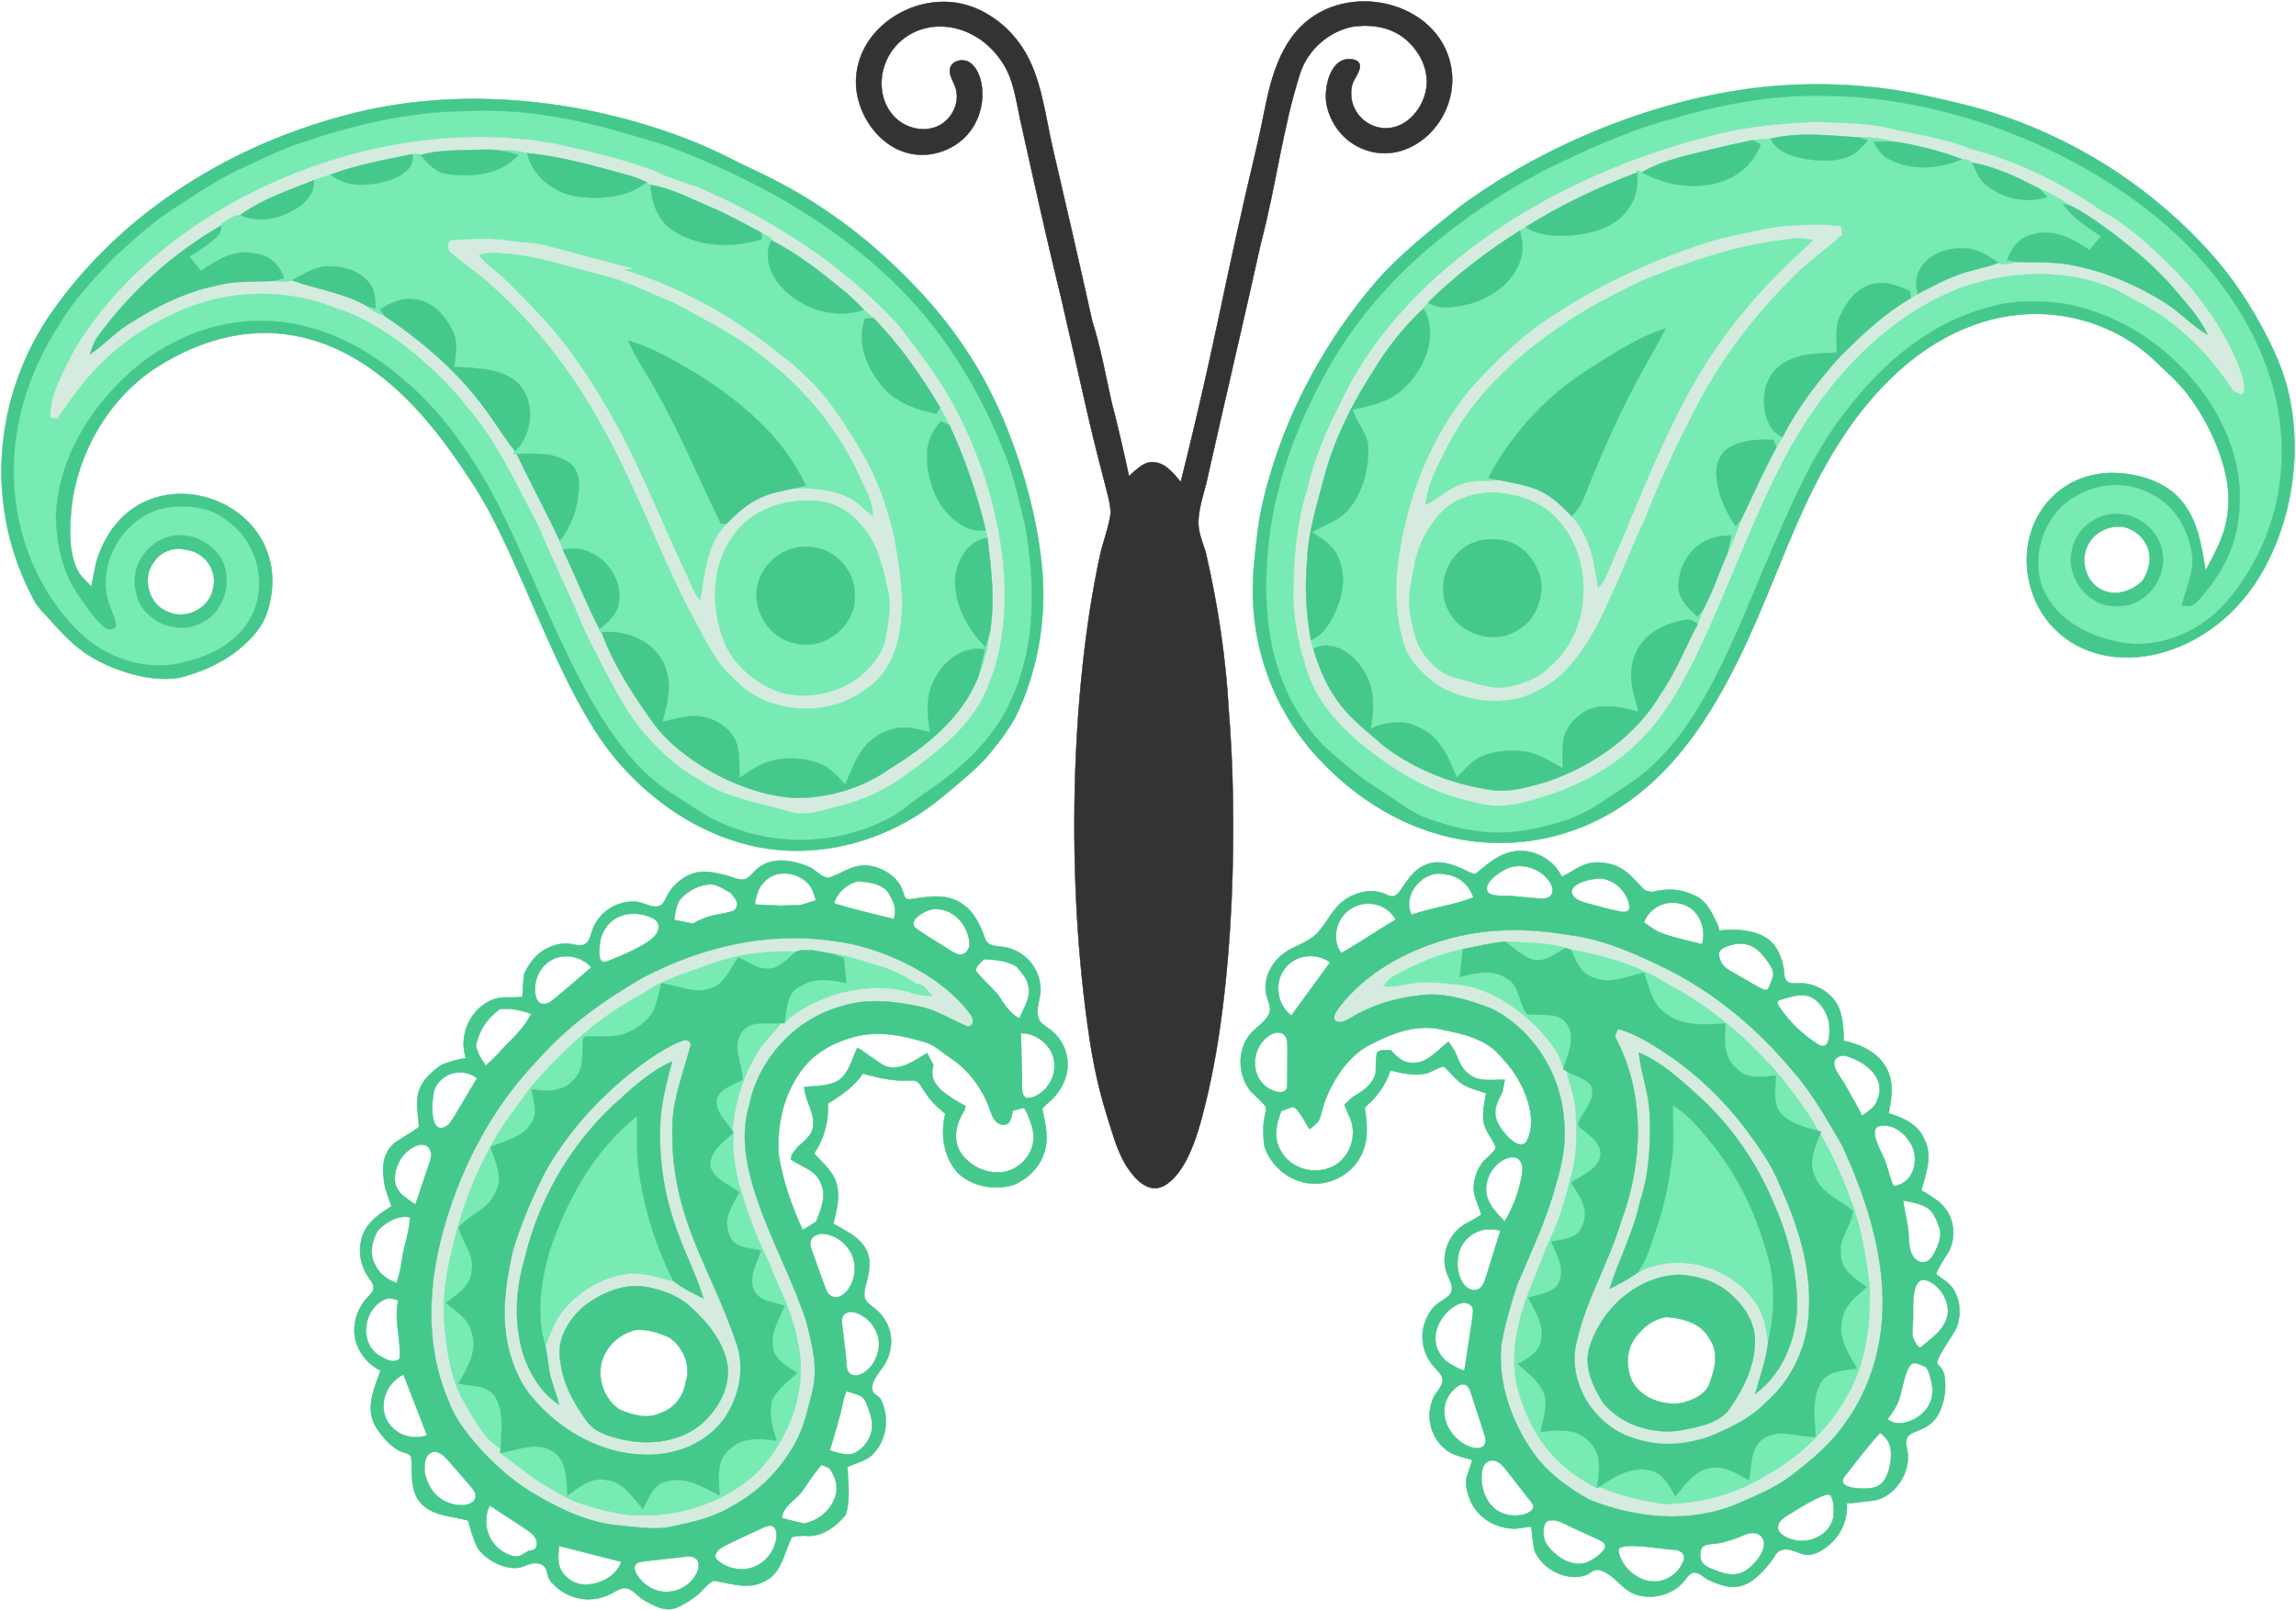 <?xml version="1.0" encoding="utf-8"?>
<svg version="1.1" id="Layer_1" xmlns="http://www.w3.org/2000/svg" xmlns:xlink="http://www.w3.org/1999/xlink" x="0px" y="0px"
	 viewBox="0 0 5005.069 3510.806" enable-background="new 0 0 5005.069 3510.806" xml:space="preserve">
<g>
	<path fill="#333333" stroke="#333333" d="M3159.72,130.522C3121.917-3.903,2921.393-44.51,2824.612,69.898
		c-56.738,68.427-63.598,160.549-83.481,243.805c-76.737,321.283-85.63,410.052-167.185,736.904
		c-16.623-19.914-33.162-40.525-56.616-42.771c-23.365-3.701-40.226,16.574-56.398,29.995
		c-11.384-53.615-23.623-107.081-37.487-160.098c-13.51-59.082-23.714-119.044-42.259-176.889
		c-28.038-126.145-56.948-251.892-86.323-377.805c-16.948-72.651-24.52-155.924-66.18-219.282
		c-29.174-44.369-73.443-79.476-124.6-93.536c-106.465-29.26-232.869,47.379-237.917,161.771
		c-3.229,73.173,50.422,153.014,125.709,164.094c42.513,6.257,87.694-10.113,116.367-42.164
		c50.055-55.95,37.099-141.124,3.174-159.071c-14.107-7.463-35.19-2.439-39.927,12.819c-4.301,13.854,5.67,27.549,10.793,41.119
		c12.07,31.972-5.986,71.079-36.827,85.72c-30.842,14.641-70.12,5.694-94.343-18.386c-47.87-47.588-36.507-136.235,26.378-177.439
		c65.546-42.949,161.622-19.612,211.599,63.694c20.985,34.971,25.643,76.189,34.397,115.669
		c28.54,128.708,57.116,258.556,88.777,387.516c54.579,234.355,58.098,262.823,95.088,403.594
		c5.341,23.164,13.712,46.254,13.788,70.342c-4.519,31.476-16.677,61.234-23.412,92.308
		c-62.592,288.873-75.716,703.068-22.252,1054.153c13.448,88.312,28.322,138.162,51.946,211.616
		c10.104,31.416,23.37,62.58,45.652,87.39c9.983,11.116,22.236,21.064,36.842,24.16c34.21,7.253,64.333-36.995,77.498-62.912
		c19.437-38.265,30.548-80.981,40.714-122.238c64.424-261.442,69.299-628.054,50.539-852.637
		c-6.194-116.961-23.876-232.956-50.281-347.06c-6.761-22.536-17.028-44.873-16.091-68.755c1.522-28.69,10.631-56.18,17.625-83.731
		c39.143-175.089,80.555-349.67,119.353-524.829c32.358-121.52,46.558-248.316,85.151-368.176
		c17.309-51.074,62.434-90.853,115.48-100.876c38.752-5.341,80.254,0.481,111.635,25.542c34.302,27.393,56.551,72.314,46.349,116.55
		c-10.012,43.411-47.044,83.714-94.164,79.108c-43.696-4.271-77.539-46.346-66.284-93.765c3.117-13.133,21.716-32.719,16.083-46.417
		c-2.284-5.554-8.492-8.435-14.4-9.476c-50.219-8.849-64.455,65.455-56.787,100.75c7.955,36.615,31.738,69.962,64.784,87.905
		C3068.877,378.79,3194.822,255.348,3159.72,130.522z"/>
	<path fill="#D6EBDF" stroke="#D6EBDF" d="M4879.303,794.713c-35.353-85.566-91.854-161.423-157.701-225.942
		c-43.088-40.304-86.818-81.03-139.208-108.977c-85.798-60.273-181.157-107.44-282.563-134.411
		c-53.297-21.213-109.762-30.952-165.628-42.48c-57.531-16.369-117.61-14.375-176.687-17.582
		c-71.102,3.335-142.682,9.183-211.986,26.319c-225.383,55.307-442.851,156.96-616.451,313.013
		c-84.711,78.078-159.74,169.101-207.753,274.662c-31.016,59.934-57.702,122.464-72.48,188.602
		c-22.8,72.488-29.079,148.929-29.756,224.599c-0.641,61.1,13.441,121.339,33.006,178.89
		c25.611,71.664,81.508,126.372,141.143,171.014c66.247,51.177,141.96,91.737,224.911,107.138
		c56.044,18.425,113.205-2.38,166.675-19.203c192.025-68.328,260.921-184.525,338.338-355.12
		c60.054-133.465,109.604-271.797,180.149-400.335c84.908-150.042,209.718-286.331,373.841-348.442
		c109.232-37.561,233.945-42.16,340.152,7.643c39.594,22.721,81.743,41.725,117.285,70.972
		c51.264,39.525,95.213,88.416,130.522,142.676c4.818,8.571,15.457,9.389,23.816,13.121
		C4897.822,838.223,4887.177,815.659,4879.303,794.713z M4719.175,659.559c-59.857-37.412-125.636-66.218-194.912-80.181
		c-41.343-9.738-83.95-7.371-125.917-8.604c-13.656,2.276-29.202,9.075-42.265,2.019c-30.366,12.284-63.429,15.807-93.708,28.241
		c-24.088,9.711-75.946,34.574-97.266,49.226c-57.864,32.684-105.826,79.376-152.972,125.594
		c-48.33,53.758-93.382,111.718-126.292,176.426c-42.022,72.716-53.448,104.464-90.156,180.005
		c-9.204,26.899-20.092,53.287-32.267,79.082c-17.33,39.317-30.527,80.801-51.261,118.522c-3.647,9.964-7.25,20.003-11.045,30.054
		c-27.452,50.513-47.637,105.095-80.94,152.354c-55.029,93.452-149.209,158.015-250.376,192.379
		c-36.729,9.775-74.405,21.938-112.858,17.869c-87.229-11.574-172.166-44.093-241.991-98.106
		c-60.727-55.198-118.449-83.143-157.196-229.264c-10.359-56.296-13.551-113.827-8.408-170.839
		c1.699-61.07,20.384-119.696,35.788-178.252c21.741-84.584,60.954-163.829,108.256-236.901
		c30.113-50.37,66.933-96.695,109.812-136.758c3.199-4.491,6.585-8.743,10.015-12.922
		c60.364-59.858,128.182-111.385,199.855-156.861c77.912-50.833,170.135-93.703,255.464-126.613l-0.189-5.203
		c3.583,1.393,7.253,2.935,11.01,4.625c49.239-28.317,105.899-38.007,160.266-51.826c26.758-6.96,53.955-11.792,80.925-18.13
		c13.027-1.562,26.137-2.726,39.325-3.24c63.972-14.783,129.406-6.681,193.926-2.466c25.153-1.857,50.001,3.118,74.396,8.852
		c50.275,7.527,100.473,20.313,148.212,38.351c7.958,0.043,16.758,1.881,22.94,7.672c51.667,8.903,99.736,32.559,145.902,56.526
		c23.149,9.487,45.621,21.057,65.744,36.275c36.462,16.547,68.246,42.219,100.816,65.398
		c46.198,35.915,91.574,73.749,129.252,118.835c25.839,30.814,54.197,60.414,71.104,97.463
		C4778.03,710.215,4752.422,679.714,4719.175,659.559z"/>
	<path fill="#D6EBDF" stroke="#D6EBDF" d="M3900.201,491.388c-51.31,3.948-100.966,18.455-151.176,28.667
		c-144.993,42.503-283.442,108.363-406.327,196.461c-47.601,37.048-90.605,79.716-131.702,123.709
		c-72.004,85.292-121.72,188.766-146.887,297.386c-23.21,92.488-32.519,193.135,2.257,283.952
		c18.66,31.859,46.034,59.249,77.678,78.348c44.997,22.462,96.9,33.312,147.012,25.84c36.309-4.169,69.247-22.367,98.647-43.078
		c59.391-48.617,94.417-119.172,124.522-188.209c24.953-52.686,45.127-107.459,70.459-159.919
		c28.263-71.789,59.218-142.61,95.079-210.87c55.582-117.31,132.616-223.698,224.714-314.957
		c33.967-36.274,75.459-64.013,112.031-97.332c-1.128-6.395-2.095-12.686-3.035-18.843
		C3975.85,487.942,3937.895,490.038,3900.201,491.388z M3381.26,1450.389c-28.902,29.955-70.236,44.789-110.952,48.54
		c-32.102-0.809-62.509-12.98-93.426-20.386c-32.362-7.162-57.851-30.782-76.013-57.418c-16.687-24.862-20.952-55.154-26.654-83.819
		c-7.158-35.713,3.397-71.49,9.409-106.464c8.183-47.657,33.927-91.02,68.671-124.072c29.094-22.866,67.123-33.049,103.857-33.145
		c50.668,2.729,103.094,19.187,138.281,57.578C3474.811,1218.061,3470.709,1371.245,3381.26,1450.389z M3864.44,608.25
		c-199.638,204.632-258.81,414.079-362.842,646.282c-4.076,10.165-10.271,19.326-18.15,27.034
		c-7.339-55.619-17.532-114.196-57.486-156.619c-55.231-58.549-80.478-64.328-160.215-78.745
		c-27.82,3.158-56.945-1.069-83.394,9.932c-27.638,9.805-48.161,32.06-74.753,43.84c4.597-46.914,28.656-88.652,49.616-129.831
		c54.91-106.491,144.753-190.432,242.658-257.21c54.927-39.12,115.344-69.366,175.536-99.231
		c99.575-41.134,202.448-77.432,309.967-90.311c21.811-3.688,44.229-5.644,66.097-0.079
		C3924.188,553.319,3891.799,578.199,3864.44,608.25z"/>
	<path fill="#D6EBDF" stroke="#D6EBDF" d="M1398.1,1591.386c34.948,41.658,74.847,79.794,122.59,106.569
		c58.865,40.918,131.306,51.701,198.826,71.104c35.082,11.341,70.58-1.84,104.583-10.329c53.497-12.668,104.89-35.385,149.12-68.239
		c70.515-50.811,144.295-106.598,178.808-189.418c86.838-202.151,15.147-484.538-103.442-670.002
		c-27.913-41.924-58.664-81.899-89.239-121.83c-120.214-132.33-274.085-230.502-437.015-301.612
		c-32.996-11.164-66.576-20.597-97.646-36.653c-70.295-25.734-143.458-42.553-216.439-58.633
		c-228.684-41.089-466.469,9.161-672.11,112.828c-46.931,27.422-96.686,50.826-138.726,85.833
		c-92.808,68.384-176.112,151.802-235.494,251.259c-23.127,46.51-52.606,93.782-52.829,147.389
		c3.915,0.853,11.731,2.617,15.646,3.47c32.797-45.003,93.877-151.629,238.517-221.486c111.652-59.225,249.49-68.125,366.759-20.283
		c101.149,28.295,225.926,134.346,288.394,216.776c66.885,75.98,107.34,169.753,154.716,258.014
		c27.82,66.407,59.343,131.16,87.889,197.195c16.659,42.953,39.999,82.717,60.079,124.128
		C1344.8,1509.844,1366.917,1553.746,1398.1,1591.386z M1307.28,1378.267c-0.166-1.741-0.408-5.324-0.5-7.108
		c-29.19-56.277-52.127-115.542-79.599-172.618c-2.358-6.723-4.674-13.372-6.962-19.887
		c-29.58-63.796-63.677-125.463-93.718-188.942c-2.207,0.042-6.563,0.14-8.771,0.181c1.303-1.601,3.925-4.863,5.186-6.539
		c-52.617-63.758-87.084-160.323-283.018-293.834c-14.421-4.777-27.851-11.869-39.163-21.979
		c-50.779-29.529-109.8-36.492-164.069-56.644c-13.317,5.256-27.93,2.626-41.656,1.615c-41.084,1.829-82.823-0.976-123.007,9.765
		c-69.868,14.535-134.202,47.007-193.811,85.322c-29.285,18.856-52.866,45.073-81.791,64.465
		c4.319-13.682,8.641-27.614,17.357-39.184c71.67-97.76,163.565-181.156,268.743-241.286l0.558-3.999
		c12.944-6.926,25.671-19.189,40.864-18.981c48.142-34.83,105.492-53.511,160.054-75.636c12.102-4.699,24.431-8.835,36.929-12.424
		c57.505-21.153,118.11-31.994,177.886-44.437c5.7,0.511,12.776-2.509,17.535,2.025c34.974-10.493,71.698-9.839,107.758-11.182
		c22.221-0.499,44.648-2.013,66.739,1.286c19.68-1.804,39.298,0.649,58.349,5.716c75.864,7.105,149.163,28.612,222.426,48.599
		c12.95,3.696,25.512,8.86,37.918,14.609c2.943,1.914,5.989,3.919,9.12,6.071c45.935,7.567,87.209,30.107,129.685,47.877
		c36.135,15.187,99.495,49.439,133.944,68.49l-1.281,4.121c58.157,28.916,108.755,69.772,158.868,110.562
		c15.202,12.715,29.729,26.32,43.121,41.13c7.077,5.966,14.198,12.008,21.345,18.182c56.94,57.876,103.401,125.219,144.96,194.714
		c38.145,69.112,76.459,165.94,103.23,284.162c8.104,66.693,16.356,134.243,6.052,201.257
		c-17.984,143.468-93.533,225.242-218.5,301.465c-53.069,37.793-117.168,59.204-181.972,63.397
		c-106.763,7.357-259.233-65.58-331.308-159.064c-45.366-62.715-88.437-128.403-115.339-201.353L1307.28,1378.267z"/>
	<path fill="#D6EBDF" stroke="#D6EBDF" d="M1599.755,1479.558c73.48,79.745,208.612,86.967,292.42,19.393
		c41.62-28.457,63.217-77.951,69.782-126.604c11.777-67.124-1.18-134.92-12.1-201.168c-15.019-63.568-35.992-126.457-69.194-182.984
		c-24.631-41.994-50.774-83.258-80.457-121.82c-32.747-39.313-70.856-74.019-112.079-104.087
		c-96.914-77.745-208.503-137.776-327.05-174.647c8.438-0.584,16.919-1.093,25.501-1.513c-67-15.683-132.941-35.357-199.541-52.316
		c-23.864-5.844-48.557-5.248-72.658-9.018c-41.684-7.504-84.264-4.061-126.172-2.199c-14.81,0.711-16.23,21.448-5.241,28.519
		c26.64,23.298,56.725,42.36,82.87,66.344c264.97,234.487,328.277,514.399,447.298,733.239
		C1538.367,1395.865,1559.552,1445.174,1599.755,1479.558z M1935.776,1288.403c7.882,33.454,0.334,67.832-5.227,101.104
		c-5.563,35.408-31.502,62.946-56.981,86.145c-47.314,34.547-109.959,49.055-167.14,34.916
		c-51.882-16.375-98.267-52.529-123.375-101.247c-33.878-76.691-35.434-173.754,16.576-242.81
		c36.926-54.529,106.504-77.436,169.932-75.02c41.626,0.388,81.592,19.816,107.164,52.822
		C1913.858,1183.41,1924.055,1237.715,1935.776,1288.403z M1494.68,1247.314c-74.691-157.241-156.449-387.395-314.007-557.464
		c-23.028-24.851-46.981-48.817-70.712-72.913c-20.887-21.328-46.781-37.264-65.475-60.712c16.488-6.8,34.366-5.124,51.671-3.413
		c72.757,3.201,141.666,29.195,211.856,46.103c57.184,12.947,109.003,40.679,162.968,62.448
		c69.129,38.181,140.981,73.19,201.618,124.696c81.264,62.46,147.526,143.867,193.1,235.609
		c13.528,33.699,37.317,64.911,36.675,102.822c-13.156-9.783-24.697-21.399-37.255-31.777
		c-40.019-25.851-88.853-29.349-135.196-28.039c-23.158,5.215-46.981,8.682-68.708,18.677
		c-30.167,12.715-54.94,34.907-77.477,58.134c-43.878,44.07-47.13,108.623-57.709,166.263
		C1510.987,1290.173,1504.237,1267.829,1494.68,1247.314z"/>
	<path fill="#D6EBDF" stroke="#D6EBDF" d="M4016.449,2498.037c-33.089-57.188-65.562-115.281-109.543-164.997
		c-74.083-88.829-163.956-165.205-267.298-217.763c-69.383-34.855-141.959-67.606-219.666-77.463
		c-88.588-15.203-181.294-15.352-268.032,10.03c-88.976,25.54-174.579,72.904-232.177,146.945
		c-5.382,8.938-17.746,21.485-7.622,31.342c12.797,6.168,24.55-3.84,35.573-9.203c44.404-26.649,95.179-41.36,146.371-47.227
		c53.772-7.316,107.233,9.73,156.929,28.667c91.647,45.552,152.66,143.913,158.56,245.651c4.849,46.787-4.261,93.443-17.917,138.073
		c-19.855,75.344-53.819,145.68-83.961,217.221c-14.36,43.5-27.406,87.727-35.185,132.915
		c-7.283,83.779,22.348,167.258,70.391,235.021c30.829,43.704,75.366,75.47,121.339,101.585
		c101.147,40.727,219.309,52.547,321.867,9.63c41.885-18.333,85.047-35.572,121.371-63.93
		c42.077-32.547,83.918-67.042,114.177-111.341c60.705-82.202,87.289-187.177,81.869-288.599
		C4098.546,2704.059,4061.891,2597.849,4016.449,2498.037z M4046.514,3001.537c-38.47,91.823-110.655,167.389-197.628,214.953
		c-66.189,40.65-144.075,61.285-221.502,61.493c-48.574-6.132-96.503-19.193-142.038-37.023l-3.877,2.551
		c-98.199-48.684-150.52-124.663-175.724-227.781c-13.951-73.275,5.12-148.264,33.453-215.823
		c15.162-34.929,26.712-71.384,42.925-105.783c21.231-44.564,32.98-92.654,45.207-140.178c11.126-42.664,9.819-87.189,7.646-130.813
		c-1.218-30.425-13.991-58.456-19.385-88.043c-1.853-1.059-5.645-3.324-7.498-4.382c-7.057-36.565-33.225-64.954-57.302-91.53
		c-47.24-46.184-105.638-85.784-172.759-93.204c-36.328-3.566-73.295-8.748-109.49-1.219c-17.28,3.637-34.849,6.945-52.517,4.948
		c7.093-10.179,15.931-19.14,27.193-24.691c45.476-25.484,94.602-45.096,145.573-56.047c30.779-6.268,61.497-13.494,92.916-16.26
		c43.774,2.467,88.586,1.251,131.068,13.556c2.927,1.03,8.796,3.031,11.739,4.002c74.564,12.479,148.908,35.017,213.082,76.027
		c95.538,50.043,177.672,122.475,247.251,204.388c27.763,37.045,57.347,73.38,78.898,114.68l6.081,1.68l-1.952,4.76
		c31.391,51.521,53.545,108.063,74.613,164.442c16.208,53.641,26.625,109.01,32.816,164.7
		C4078.109,2868.673,4071.683,2938.1,4046.514,3001.537z"/>
	<path fill="#D6EBDF" stroke="#D6EBDF" d="M3879.421,2582.436c-18.452-47.074-48.958-87.74-78.822-127.983
		c-44.016-56.449-95.752-106.971-154.183-148.34c-37.307-25.193-75.549-50.885-119.145-63.486
		c-2.466,6.697-9.175,13.773-4.592,21.339c64.718,122.723,58.592,272.416,10.614,399.854
		c-26.144,87.937-74.971,167.705-95.656,257.534c-24.167,88.526,36.079,185.991,121.773,213.056
		c56.281,20.373,119.385,15.727,174.514-5.933c42.045-18.227,84.622-38.701,116.612-72.485
		c57.693-50.261,90.98-125.616,93.048-201.795C3948.32,2759.435,3918.223,2667.537,3879.421,2582.436z M3767.019,3075.381
		c-24.869,27.76-64.5,34.752-99.449,41.608c-62.02,10.967-131.009-9.519-172.047-58.264
		c-22.244-34.195-42.063-76.354-31.659-117.952c24.989-87.364,106.532-161.07,199.58-162.213
		c39.816,3.426,81.302,15.465,110.795,43.858c28.322,25.002,50.852,59.776,51.329,98.675
		C3826.316,2977.661,3799.039,3030.356,3767.019,3075.381z M3826.288,3038.106c10.283-37.358,23.689-73.948,28.24-112.642
		c-3.909-22.406-6.546-45.353-16.1-66.118c-46.855-94.721-176.811-136.134-269.176-85.038
		c-18.883,13.705-39.781,24.359-60.53,34.928c20.84-64.149,52.364-124.576,66.732-190.823
		c20.302-62.594,23.653-128.944,20.5-194.195c-2.401-44.187-18.96-85.857-23.278-129.675
		c53.837,22.488,95.951,64.104,138.819,102.401c65.019,61.722,117,136.879,152.279,219.41
		c31.857,71.063,53.152,148.115,53.658,226.423C3916.901,2916.477,3886.93,2993.53,3826.288,3038.106z"/>
	<path fill="#D6EBDF" stroke="#D6EBDF" d="M2116.15,2211.819c-62.812-87.22-196.695-149.178-299.845-160.813
		c-142.722-21.431-289,13.377-415.473,80.223c-84.117,48.388-164.201,105.703-228.586,179.07
		c-104.367,108.419-174.758,246.55-211.45,392.009c-28.61,114.743-31.35,240.074,16.501,350.205
		c15.628,43.998,46.2,80.156,77.347,114.142c34.208,35.931,72.348,68.635,115.846,92.961
		c54.449,32.014,113.393,59.379,177.02,65.304c38.629,3.173,78.04,11.204,116.501,2.706c44.531-9.145,89.709-19.313,129.197-42.807
		c57.721-30.962,106.211-78.457,138.246-135.606c21.302-36.313,29.928-78.07,39.947-118.452
		c42.973-173.587-197.71-426.758-138.275-620.76c20.271-101.754,100.375-188.724,200.385-216.357
		c56.566-18.324,117.408-11.129,174.427,1.02c36.571,8.093,67.756,29.395,102.083,43.112
		C2124.261,2235.656,2122.402,2220.896,2116.15,2211.819z M1978.251,2161.317c-53.903-13.959-111.388-8.259-164.041,8.089
		c-37.302,14.776-76.368,30.528-104.126,60.662c-2.047,0.147-6.066,0.397-8.114,0.544c-18.606,24.964-43.091,45.6-56.923,74.095
		c-28.809,48.769-43.165,104.085-48.984,160.1l2.699,3.546c-5.205,67.427,16.2,132.945,39.195,195.303
		c13.743,41.172,36.19,78.626,50.686,119.557c20.864,45.076,41.011,90.968,49.988,140.172
		c24.747,105.683-19.151,219.627-95.869,293.359c-77.815,67.219-185.435,96.096-286.83,83.52
		c-52.028-10.382-105.433-22.197-149.824-52.856c-42.339-21.126-77.192-53.207-115.411-80.403c0.123-2.355,0.235-7.039,0.299-9.409
		c-36.491-21.645-55.323-61.845-76.689-96.748c-29.079-47.701-38.383-103.717-44.029-158.382
		c-7.549-59.319,0.449-119.53,15.045-177.17c17.821-82.107,47.915-161.515,88.764-234.859
		c23.755-43.201,55.029-81.386,83.577-121.364c70.023-81.609,151.011-155.587,247.121-205.184
		c40.131-29.231,88.71-41.573,134.463-58.877c62.073-23.709,129.18-33.511,195.48-30.332c24.411-9.469,52.628,0.549,77.911,3.88
		c34.476,3.451,66.806,16.889,100.038,25.978c30.68,8.537,59.667,22.279,85.672,40.633c14.965-2.242,24.301,16.266,33.784,25.7
		C2013.695,2171.058,1995.49,2167.536,1978.251,2161.317z"/>
	<path fill="#D6EBDF" stroke="#D6EBDF" d="M1466.081,2446.45c2.908-57.104,24.285-110.74,38.836-165.376
		c4.327-9.218-7.701-16.627-15.445-13.22c-20.628,6.328-38.727,18.733-57.359,29.362
		c-98.969,65.112-184.386,152.241-242.885,255.704c-28.346,55.302-52.958,112.854-71.068,172.387
		c-16.208,70.345-26.665,144.796-9.094,216.018c9.247,34.697,22.869,68.987,45.092,97.583
		c126.117,156.697,333.185,172.508,422.815,55.833c33.542-46.505,47.52-109.148,29.275-164.337
		C1547.633,2756.017,1458.86,2651.752,1466.081,2446.45z M1586.195,2976.916c5.257,49.032-21.705,96.281-57.865,127.574
		c-47.219,39.16-113.638,46.129-171.865,33.094c-27.381-6.78-57.912-14.46-75.84-37.955
		c-28.269-38.688-52.898-81.874-58.651-130.222c-10.691-48.654,18.536-96.873,55.84-125.85
		c34.228-24.957,76.328-42.918,119.375-40.079c39.334,5.246,79.051,18.511,108.75,45.89
		C1543.326,2883.255,1577.896,2925.63,1586.195,2976.916z M1532.938,2829.905c-22.552-11.025-45.188-22.449-65.089-37.797
		c-34.367-6.94-68.861-21.205-104.391-15.007c-53.494,8.396-102.879,38.685-136.883,80.542
		c-18.523,22.285-26.76,50.509-37.633,76.838c5.324,22.279,5.5,45.515,11.532,67.73c5.372,19.967,12.975,39.334,18.316,59.418
		c-38.623-24.726-63.391-66.442-78.084-108.997c-20.508-67.479-16.981-140.882,2.843-208.065
		c30.198-127.831,98.042-246.656,194.204-336.206c38.785-35.748,78.752-72.877,127.423-94.558
		c-12.812,48.312-26.175,97.041-26.263,147.542C1434.532,2644.019,1510.751,2746.873,1532.938,2829.905z"/>
	<path fill="#78EAB3" stroke="#78EAB3" d="M4973.751,1003.141c8.594-207.707-114.645-401.156-273.672-531.151
		c-213.456-173.008-491.382-262.649-724.599-263.287c-115.852-2.785-230.708,20.02-341.317,53.066
		c-93.409,25.932-181.597,66.953-268.38,109.541c-182.099,96.292-349.549,230.1-457.185,408.347
		c-73.05,123.787-127.859,260.657-143.329,404.409c-17.537,165.224,5.435,321.541,119.852,441.539
		c39.971,36.208,81.313,71.271,127.311,99.655c32.036,19.517,60.834,45.087,96.703,57.957
		c119.933,43.927,195.869,38.642,300.127,6.424c53.837-16.788,98.591-52.33,145.284-82.644
		c183.659-124.457,250.17-406.233,376.42-659.386c77.8-162.845,225.968-335.663,414.439-380.377
		c48.843-13.34,100.218-11.617,150.065-6.026c240.279,41.645,414.283,274.132,383.402,472.546
		c-6.988,66.576-42.978,126.57-87.219,175.319c-8.462,11.323-21.944,14.838-35.072,10.153c8.031-36.197,26.751-71.06,22.274-109.076
		c-7-57.602-41.538-114.296-96.325-137.225c-49.273-24.793-110.111-20.173-156.963,7.898
		c-69.492,38.201-101.315,131.226-71.477,204.454c26.78,60.16,88.269,96.624,150.345,110.996
		c90.082,24.713,188.615-14.624,248.642-83.621C4926.892,1227.401,4971.088,1116.112,4973.751,1003.141z M4888.929,860.868
		c-8.36-3.732-18.999-4.55-23.816-13.121c-35.31-54.26-79.258-103.151-130.522-142.676c-35.542-29.247-77.691-48.25-117.285-70.972
		c-106.207-49.802-230.919-45.203-340.152-7.643c-164.123,62.111-288.932,198.399-373.841,348.442
		c-70.545,128.538-120.094,266.87-180.149,400.335c-76.927,169.513-145.465,286.489-338.338,355.12
		c-53.47,16.823-110.631,37.628-166.675,19.203c-82.951-15.4-158.665-55.961-224.911-107.138
		c-59.634-44.642-115.532-99.349-141.143-171.014c-19.565-57.55-33.647-117.79-33.006-178.89
		c0.677-75.67,6.956-152.111,29.756-224.599c14.779-66.138,41.464-128.668,72.48-188.602
		c48.012-105.561,123.042-196.584,207.753-274.662c173.6-156.053,391.068-257.705,616.451-313.013
		c69.303-17.136,140.884-22.984,211.986-26.319c59.077,3.207,119.156,1.213,176.687,17.582
		c55.866,11.527,112.331,21.267,165.628,42.48c101.406,26.97,196.765,74.138,282.563,134.411
		c52.389,27.947,96.119,68.673,139.208,108.977c65.847,64.519,122.348,140.376,157.701,225.942
		C4887.177,815.659,4897.822,838.223,4888.929,860.868z M4615.654,1321.082c-62.651,3.886-114.757-63.702-98.351-123.436
		c8.876-45.776,53.839-79.503,99.984-77.222c48.901,0.877,95.733,42.68,97.46,92.721
		C4719.503,1268.328,4672.1,1323.086,4615.654,1321.082z"/>
	<path fill="#78EAB3" stroke="#78EAB3" d="M4510.991,447.464c-20.123-15.218-42.595-26.788-65.744-36.275
		c5.757,5.741,11.303,11.804,17.052,18.046c-46.454,15.924-98.744,2.268-135.763-28.504c-14.08-11.977-19.345-30.219-27.19-46.068
		c-6.182-5.792-14.982-7.63-22.94-7.672c-49.636,21.298-108.17,25.274-157.326,0.512c-16.325-7.295-25.686-23.107-34.729-37.515
		c14.504-0.981,29.139-1.739,43.844-1.347c-24.396-5.734-49.243-10.709-74.396-8.852c4.478,1.568,13.377,4.689,17.856,6.257
		c-11.707,12.911-23.17,27.269-39.575,34.469c-26.656,11.072-56.531,10.855-84.682,7.453c-32.833-5.15-71.739-12.482-87.525-45.713
		c-13.188,0.514-26.298,1.678-39.325,3.24c4.335,2.347,12.961,6.966,17.297,9.313c-36.947,99.334-165.916,112.468-258.487,60.642
		c-3.756-1.69-7.426-3.232-11.01-4.625l0.189,5.203c2.569,26.512-1.234,54.344-17.327,76.457
		c-25.341,39.952-74.019,55.032-118.617,59.698c-36.033,2.419-75.419,3.758-106.741-17.266c-4.362,2.484-8.605,5.001-12.779,7.724
		c4.066,17.797,8.765,36.516,3.689,54.71c-11.647,53.146-60.393,89.071-110.04,104.02c-30.324,7.394-64.937,15.344-93.504-1.869
		c-3.43,4.178-6.816,8.43-10.015,12.922c32.698,56.769,4.032,127.949-39.394,170.316c-30.335,31.334-73.876,42.188-115.276,49.464
		c7.871,30.184,34.929,53.091,34.052,85.974c0.479,44.808-11.502,91.643-39.152,127.524c-20.689,27.615-54.519,38.287-83.768,53.696
		c20.396,14.662,44.701,27.599,55.633,51.684c17.76,35.014,14.31,76.891-0.199,112.433c-11.992,28.42-27.385,59.015-57.344,71.658
		c1.632,6.153,3.38,12.337,5.156,18.653c42.156-20.774,87.834,11.421,109.229,47.401c24.74,37.561,23.835,84.513,15.638,127.014
		c32.83-13.766,70.92-21.105,103.993-3.134c46.227,18.767,67.118,67.055,83.813,110.583c15.165-16.013,29.243-34.074,49.078-44.509
		c28.442-13.55,61.052-16.314,92.184-13.502c33.021,2.31,61.45,20.994,89.461,36.99c0.001-18.224-0.541-36.529,1.12-54.625
		c1.528-31.077,25.137-56.219,50.731-71.092c36.104-17.357,77.419-6.808,114.113,2.951c-11.283-39.323-25.238-82.059-8.765-122.17
		c16.18-47.289,65.883-72.152,112.464-78.616c9.429-1.954,17.081,4.92,25.145,8.825c3.795-10.051,7.398-20.09,11.045-30.054
		c-4.023,4.523-7.988,9.061-11.925,13.732c-18.792-16.686-39.681-35.879-41.083-62.771c-1.03-37.288,17.026-76.034,48.962-96.133
		c19.324-13.713,43.317-16.632,66.295-17.622c-3.349,14.757-6.655,29.588-10.988,44.272c12.174-25.795,23.063-52.183,32.267-79.082
		c-3.937,4.671-7.846,9.476-11.756,14.28c-23.019-31.51-38.938-68.735-42.06-107.836c-1.974-24.027,6.336-51.101,28.333-63.537
		c28.737-16.551,62.939-17.509,95.24-16.271c1.735,4.106,5.263,12.334,7.013,16.381c4.496-7.727,8.978-15.396,13.385-23.022
		c-47.866-16.123-59.847-123.938,1.291-160.091c34.821-22.222,77.45-22.07,117.251-23.55c-0.372-27.937-4.676-57.612,8.456-83.467
		c14.201-29.654,37.365-59.501,71.229-66.52c27.469-6.331,54.371,5.097,79.33,15.569c0.441,4.014,1.266,12.025,1.708,16.039
		c4.681-3.217,9.608-6.18,14.493-9.216c-1.782-15.996-4.624-32.965,2.803-47.956c15.81-38.087,61.05-53.454,99.45-51.787
		c28.035,0.292,51.945,16.14,74.228,31.493c13.063,7.056,28.609,0.256,42.265-2.019c-7.631-1.276-15.13-2.578-22.585-3.807
		c8.72-26.965,27.908-51.523,57.352-56.072c43.925-13.014,86.238,9.865,121.38,34.231c8.55-10.232,17.2-20.373,26.011-30.41
		c-30.511-19.112-61.539-39.115-82.446-69.122C4501.258,446.069,4507.732,446.974,4510.991,447.464z M3904.477,608.718
		c-92.098,91.259-169.132,197.648-224.714,314.957c-35.861,68.26-66.816,139.081-95.079,210.87
		c-25.332,52.459-45.506,107.233-70.459,159.919c-30.105,69.037-65.131,139.592-124.522,188.209
		c-29.4,20.711-62.338,38.909-98.647,43.078c-50.112,7.472-102.015-3.378-147.012-25.84c-31.644-19.099-59.019-46.489-77.678-78.348
		c-34.776-90.817-25.467-191.464-2.257-283.952c25.166-108.62,74.883-212.094,146.887-297.386
		c41.097-43.993,84.101-86.662,131.702-123.709c122.885-88.098,261.334-153.958,406.327-196.461
		c50.21-10.212,99.865-24.718,151.176-28.667c37.694-1.349,75.649-3.446,113.272,1.156c0.94,6.157,1.907,12.447,3.035,18.843
		C3979.936,544.706,3938.444,572.444,3904.477,608.718z"/>
	<path fill="#78EAB3" stroke="#78EAB3" d="M3575.409,613.701c-60.191,29.866-120.609,60.111-175.536,99.231
		c-97.905,66.778-187.748,150.719-242.658,257.21c-20.96,41.179-45.019,82.917-49.616,129.831
		c26.593-11.78,47.116-34.035,74.753-43.84c26.449-11.001,55.573-6.774,83.394-9.932c-7.201-1.476-14.345-2.935-21.444-4.321
		c52.065-99.078,131.094-182.942,226.175-241.673c50.84-32.227,102.285-65.55,159.988-84.138
		c-27.536,59.256-83.034,129.282-177.927,369.002c-5.665,15.209-15.505,28.177-26.576,39.875
		c39.954,42.424,50.147,101.001,57.486,156.619c7.879-7.708,14.074-16.869,18.15-27.034
		c53.358-119.095,98.238-241.953,158.142-358.05c111.348-223.592,256.738-334.684,291.733-373.171
		c-21.868-5.565-44.286-3.61-66.097,0.079C3777.857,536.269,3674.984,572.567,3575.409,613.701z"/>
	<path fill="#78EAB3" stroke="#78EAB3" d="M2186.732,979.545c-42.936-108.32-101.979-210.556-177.192-299.622
		c-147.819-171.155-349.579-286.086-559.37-363.877c-139.602-42.887-270.098-82.115-439.585-73.993
		c-120.532,1.374-239.102,29.664-352.748,68.25c-49.415,16.204-95.705,40.026-142.817,61.745
		c-49.095,23.516-93.76,54.934-139.497,84.245c-46.682,29.563-86.495,68.241-127.384,105.063
		c-43.733,45.178-87.046,91.849-119.307,146.299C68.53,800.646,29.234,909.782,29.84,1021.548
		c-2.928,177.084,91.602,328.972,179.869,386.303c53.296,35.415,120.602,52.31,183.676,37.602
		c216.166-45.315,200.998-240.048,104.483-309.041c-37.489-31.839-90.091-37.22-136.967-29.642
		c-83.658,15.895-143.03,105.615-128.682,188.988c3.732,23.552,17.094,44.387,20.985,68.045c-6.746,11.717-20.45,9.204-28.624,0.746
		c-23.368-21.675-40.906-48.773-58.602-75.034c-30.334-48.411-42.773-106.329-43.905-162.873
		c4.432-133.365,83.839-253.198,185.111-335.042c184.749-138.496,399.098-117.733,577.431,40.461
		c207.721,176.272,266.805,456.057,403.991,693.757c44.416,77.419,97.141,154.032,173.901,202.475
		c40.596,24.622,78.057,55.386,123.43,71.224c106.706,44.844,232.209,41.524,336.674-8.113
		c37.837-15.136,66.2-45.423,100.186-66.862c76.593-51.96,148.049-117.916,184.375-204.967
		c51.431-116.089,49.907-247.581,28.323-370.395C2221.811,1091.935,2210.142,1033.719,2186.732,979.545z M400.459,1167.25
		c33.682,2.423,65.629,22.985,82.769,52.052c24.011,47.17,6.483,113.267-42.28,137.186c-55.076,31.163-135.914-4.036-144.609-68.498
		C280.833,1225.549,336.688,1161.162,400.459,1167.25z M2152.027,1501.073c-34.513,82.82-108.293,138.607-178.808,189.418
		c-44.23,32.854-95.623,55.571-149.12,68.239c-34.003,8.489-69.502,21.67-104.583,10.329
		c-67.52-19.403-139.961-30.186-198.826-71.104c-47.743-26.774-87.642-64.911-122.59-106.569
		c-31.183-37.64-53.3-81.542-77.013-123.919c-20.08-41.411-43.419-81.176-60.079-124.128
		c-28.547-66.035-60.069-130.787-87.889-197.195c-47.376-88.261-87.831-182.034-154.716-258.014
		C956.06,805.865,831.68,699.795,730.008,671.354c-117.269-47.841-255.107-38.941-366.759,20.283
		C221,760.34,160.419,864.156,124.732,913.123c-3.915-0.853-11.731-2.617-15.646-3.47c0.223-53.607,29.702-100.879,52.829-147.389
		c188.934-316.439,649.628-521.199,1046.33-449.921c72.982,16.08,146.144,32.899,216.439,58.633
		c31.071,16.056,64.65,25.489,97.646,36.653c162.93,71.11,316.801,169.282,437.015,301.612
		c30.575,39.93,61.326,79.906,89.239,121.83C2166.919,1016.136,2238.998,1298.614,2152.027,1501.073z"/>
	<path fill="#78EAB3" stroke="#78EAB3" d="M2081.951,1268.649c0.782-41.519,25.462-90.569,70.559-96.171
		c-1.272-5.617-2.5-11.16-3.701-16.569c-17.591,0.789-36.083-0.233-50.845-10.821c-53.588-30.528-77.523-95.022-77.012-154.208
		c-0.395-27.379,12.194-52.372,30.02-72.264c6.112,2.505,12.311,5.159,18.537,7.946c-6.549-12.928-13.277-25.651-20.229-38.246
		c-2.078,3.343-6.177,10.045-8.257,13.389c-41.478-8.518-84.178-23.079-113.588-55.095c-36.202-40.484-61.638-97.899-41.651-151.968
		c4.652-0.271,13.884-0.769,18.536-1.04c-7.148-6.175-14.268-12.216-21.345-18.182c-115.149,38.13-240.34-68.824-201.989-151.692
		l1.281-4.121c-7.662-4.237-15.28-8.4-22.812-12.414c0.316,3.541,1.022,10.578,1.339,14.119
		c-63.078,18.98-136.075,18.103-192.888-18.247c-33.448-21.526-48.091-61.43-49.268-99.824c-3.131-2.152-6.177-4.157-9.12-6.071
		c-39.683,31.801-93.704,36.978-142.593,32.27c-53.429-5.098-105.226-41.434-117.751-95.478c-19.05-5.067-38.668-7.52-58.349-5.716
		c12.997,2.577,25.849,5.933,38.745,9.363c-37.335,43.297-100.84,49.218-153.967,41.56c-25.896-2.677-42.896-23.285-59.275-41.026
		c-4.759-4.534-11.835-1.514-17.535-2.025c6.849,30.728-25.193,47.909-49.472,56.408c-41.567,12.636-92.582,17.606-128.414-11.971
		c-12.498,3.589-24.827,7.725-36.929,12.424c2.586,26.453-16.215,47.657-37.196,60.992c-36.017,22.47-82.94,33.304-122.858,14.644
		c-15.194-0.208-27.921,12.055-40.864,18.981c-1.588,11.373-1.953,21.041-9.013,26.886c-18.031,17.828-40.282,30.511-60.883,45.015
		c8.16,10.403,16.437,20.837,24.773,31.286c34.062-23.618,73.685-48.333,117.112-38.167c30.631,2.805,55.117,24.526,63.768,53.66
		c-8.002,2.019-15.892,4.32-23.805,6.237c13.726,1.011,28.339,3.641,41.656-1.615c24.857-12.807,49.378-29.789,78.337-30.381
		c32.433-0.674,67.947,9.274,89.253,35.175c13.439,15.577,13.242,37.143,14.621,56.55c-4.588-1.157-13.631-3.499-18.143-4.7
		c11.312,10.11,24.742,17.201,39.163,21.979c-4.001-5.023-7.886-10.015-11.669-14.918c21.704-13.457,46.174-25.99,72.583-22.171
		c39.092,1.662,67.972,33.788,84.679,66.385c13.156,24.928,8.614,53.884,4.445,80.488c48.467,4.407,104.396,1.498,141.754,38.33
		c35.959,40.922,29.269,108.268-8.775,145.72c-1.26,1.676-3.882,4.938-5.186,6.539c41.598-0.774,86.199-6.038,122.174,18.229
		c17.407,10.788,22.621,32.536,22.149,51.828c-1.195,42.602-15.29,85.105-41.834,118.704c2.288,6.515,4.604,13.164,6.962,19.887
		c65.557-16.499,131.415,47.268,122.043,112.895c-2.662,26.125-23.243,44.343-42.444,59.723c0.091,1.784,0.333,5.367,0.5,7.108
		l4.164-0.087c57.239-5.954,124.261,23.372,140.639,82.525c12.946,37.315,1.168,76.286-8.238,112.934
		c19.06-4.671,37.998-10.066,57.549-12.093c37.902-4.498,78.667,13.571,98.886,46.41c14.424,26.773,10.326,58.55,11.958,87.89
		c23.101-15.411,46.144-32.974,73.969-38.518c32.583-6.919,67.428-5.569,98.764,6.409c23.836,8.79,40.834,28.456,57.663,46.631
		c10.141-23.57,18.91-47.882,32.687-69.544c17.392-27.486,46.203-47.159,78.068-53.264c24.877-5.072,49.782,2.997,73.888,8.403
		c-5.25-34.388-9.425-70.941,4.809-103.792c17.507-45.428,63.081-85.717,114.392-76.657c-4.588,22.031-9.425,44.058-16.388,65.584
		c14.416-34.248,23.861-70.572,28.472-107.364c-3.265,12.076-7.133,24.057-10.899,36.126
		C2110.564,1372.532,2083.083,1322.114,2081.951,1268.649z M1892.175,1498.951c-83.808,67.573-218.94,60.352-292.42-19.393
		c-40.203-34.384-61.389-83.693-86.621-128.863c-120.08-220.788-181.648-498.15-447.298-733.239
		c-26.145-23.984-56.23-43.046-82.87-66.344c-10.989-7.07-9.569-27.807,5.241-28.519c41.909-1.862,84.488-5.305,126.172,2.199
		c24.1,3.77,48.794,3.175,72.658,9.018c66.599,16.959,132.541,36.633,199.541,52.316c-8.583,0.42-17.063,0.929-25.501,1.513
		c118.547,36.871,230.136,96.901,327.05,174.647c41.223,30.068,79.333,64.774,112.079,104.087
		c29.683,38.561,55.826,79.826,80.457,121.82c33.202,56.527,54.175,119.416,69.194,182.984
		c10.92,66.248,23.877,134.044,12.1,201.168C1955.393,1421,1933.796,1470.494,1892.175,1498.951z"/>
	<path fill="#78EAB3" stroke="#78EAB3" d="M3394.433,1131.203c-35.188-38.391-87.613-54.848-138.281-57.578
		c-36.734,0.096-74.763,10.279-103.857,33.145c-34.744,33.052-60.488,76.415-68.671,124.072
		c-6.012,34.974-16.567,70.752-9.409,106.464c5.701,28.664,9.967,58.957,26.654,83.819c18.162,26.636,43.65,50.256,76.013,57.418
		c30.917,7.406,61.323,19.578,93.426,20.386c40.715-3.751,82.049-18.585,110.952-48.54
		C3470.709,1371.245,3474.811,1218.061,3394.433,1131.203z M3303.359,1376.193c-52.01,29.779-125.053,3.754-148.381-50.964
		c-18.273-40.177-7.769-90.672,24.138-120.834c23.489-24.922,60.017-32.049,92.877-27.708c44.515,6.058,79.563,45.92,87.155,89.226
		C3364.43,1309.171,3343.496,1356.641,3303.359,1376.193z"/>
	<path fill="#78EAB3" stroke="#78EAB3" d="M1571.444,1141.231c-47.713-97.4-89.23-198.054-142.559-292.737
		c-19.816-35.308-43.383-68.535-59.329-105.894c52.361,14.806,99.403,43.279,146.155,70.481
		c97.666,60.475,191.221,138.584,240.452,244.935c-77.918,18.851,34.756-13.234,108.958,34.697
		c12.558,10.378,24.099,21.994,37.255,31.777c0.641-37.911-23.147-69.123-36.675-102.822
		c-45.575-91.741-111.837-173.149-193.1-235.609c-60.637-51.506-132.49-86.515-201.618-124.696
		c-53.966-21.768-105.784-49.501-162.968-62.448c-70.189-16.908-139.098-42.902-211.856-46.103
		c-17.305-1.711-35.183-3.387-51.671,3.413c18.694,23.448,44.588,39.383,65.475,60.712
		c76.537,77.716,137.568,134.387,233.01,306.362c57.316,104.73,100.528,216.266,151.709,324.015
		c9.557,20.514,16.307,42.859,31.349,60.434c10.579-57.64,13.831-122.193,57.709-166.263
		C1580.68,1141.425,1574.503,1141.291,1571.444,1141.231z"/>
	<path fill="#78EAB3" stroke="#78EAB3" d="M1935.776,1288.403c-11.721-50.688-21.918-104.993-59.051-144.09
		c-25.572-33.006-65.537-52.434-107.164-52.822c-63.427-2.416-133.006,20.491-169.932,75.02
		c-52.01,69.055-50.454,166.119-16.576,242.81c25.107,48.718,71.493,84.872,123.375,101.247
		c57.181,14.139,119.825-0.369,167.14-34.916c25.479-23.199,51.419-50.737,56.981-86.145
		C1936.109,1356.235,1943.658,1321.857,1935.776,1288.403z M1735.31,1402.37c-63.646-9.638-104.74-86.802-77.707-144.967
		c18.199-44.49,69.089-73.121,116.534-64.148c50.083,6.596,89.247,52.707,89.189,103.089
		C1868.142,1361.472,1798.283,1418.805,1735.31,1402.37z"/>
	<path fill="#78EAB3" stroke="#78EAB3" d="M3412.775,2066.259c-42.482-12.304-87.294-11.089-131.068-13.556
		c18.669,14.077,36.146,31.23,58.745,39.001C3367.709,2098.953,3390.832,2078.96,3412.775,2066.259z"/>
	<path fill="#78EAB3" stroke="#78EAB3" d="M3884.847,2350.675c-69.579-81.913-151.713-154.344-247.251-204.388
		c-64.174-41.01-138.518-63.548-213.082-76.027c9.904,22.995,20.178,49.795,45.617,59.64c37.178,16.926,76.863-0.923,113.651-9.74
		c10.772,32.023,17.722,69.943,48.28,89.821c37.026,28.386,85.658,23.41,129.384,21.089c-2.774,33.888-5.499,74.45,24.431,98.121
		c21.965,24.128,56.158,18.706,85.014,15.195c-0.023,23.748-5.631,49.152,3.776,71.889c18.195,31.484,56.766,39.606,89.08,49.079
		C3942.194,2424.055,3912.611,2387.72,3884.847,2350.675z"/>
	<path fill="#78EAB3" stroke="#78EAB3" d="M3415.473,2231.181c-19.949-28.18-58.049-15.125-86.765-21.129
		c-18.264-23.647-14.962-61.416-43.904-77.22c-30.459-21.675-68.934-12.176-102.128-3.66c2.191-20.092,4.308-40.142,6.115-60.209
		c-50.97,10.951-100.097,30.563-145.573,56.047c-11.262,5.551-20.101,14.512-27.193,24.691c17.668,1.997,35.237-1.311,52.517-4.948
		c36.195-7.529,73.162-2.347,109.49,1.219c67.121,7.42,125.519,47.02,172.759,93.204c24.077,26.575,50.246,54.964,57.302,91.53
		C3417.172,2299.313,3436.859,2261.753,3415.473,2231.181z"/>
	<path fill="#78EAB3" stroke="#78EAB3" d="M4042.487,2636.237c-21.067-56.379-43.221-112.921-74.613-164.442
		c-12.272,29.476-27.548,64.124-10.479,95.12c14.878,35.943,54.149,48.525,81.474,72.319c-2.225,33.469-33.183,62.186-25.72,98.168
		c0.573,33.333,32.422,50.476,55.716,68.171c-23.225,19.902-50.018,41.432-53.79,74.111c-8.424,37.915,14.429,71.707,32.542,102.791
		c-27.233,5.2-62.07,4.293-78.435,30.983c-20.634,35.925-13.316,78.844-11.272,118.223c-37.186,1.798-77.258-18.411-111.854,2.489
		c-31.39,18.987-27.324,60.916-33.683,92.468c-26.112-15.115-55.037-34.055-86.631-26.371
		c-33.325,6.408-52.894,36.896-73.341,60.994c-13.566-21.958-26.206-50.016-53.922-56.005
		c-41.444-9.829-80.308,13.204-113.133,35.706c45.535,17.829,93.464,30.89,142.038,37.023
		c77.427-0.208,155.313-20.843,221.502-61.493c86.973-47.565,159.158-123.131,197.628-214.953
		c25.169-63.437,31.596-132.864,28.789-200.6C4069.112,2745.247,4058.695,2689.878,4042.487,2636.237z"/>
	<path fill="#78EAB3" stroke="#78EAB3" d="M3463.711,3141.761c-26.714-30.356-69.384-24.675-105.201-20.941
		c5.571-27.865,17.346-57.6,6.633-85.585c-11.208-26.358-35.782-43.011-55.851-61.985c19.65-11.866,43.887-23.519,49.351-48.145
		c10.572-34.893-12.179-66.709-26.988-96.286c23.857-8.8,59.233-8.503,68.306-37.51c11.229-29.565-7.404-58.212-18.197-84.711
		c24.587-5.401,59.012-5.545,67.71-35.03c16.909-33.711-6.681-66.378-24.645-93.527c22.347-15.171,52.101-25.858,62.688-52.767
		c7.625-23.549-11.569-42.981-28.712-55.71c-6.318-7.65-23.04-12.977-16.832-25.026c11.37-25.129,39.539-50.188,25.527-79.931
		c-13.654-15.006-34.965-19.355-51.911-29.517c5.394,29.587,18.167,57.618,19.385,88.043c2.173,43.624,3.48,88.149-7.646,130.813
		c-12.226,47.524-23.976,95.615-45.207,140.178c-16.213,34.398-27.763,70.854-42.925,105.783
		c-28.333,67.56-47.403,142.548-33.453,215.823c25.094,102.672,77.147,178.91,175.724,227.781
		C3486.411,3209.258,3493.335,3167.299,3463.711,3141.761z"/>
	<path fill="#78EAB3" stroke="#78EAB3" d="M3569.253,2774.308c92.365-51.095,222.32-9.683,269.176,85.038
		c9.553,20.765,12.19,43.712,16.1,66.118c13.059-59.18,16.434-121.124,1.172-180.231c-23.255-87.879-61.19-172.938-117.679-244.582
		c-26.975-33.63-53.736-68.775-91.259-91.261c-0.842,36.539,2.801,73.201-1.35,109.676c-6.682,55.723-17.862,111.129-36.568,164.156
		C3597.668,2714.249,3589.752,2747.648,3569.253,2774.308z"/>
	<path fill="#78EAB3" stroke="#78EAB3" d="M999.461,3015.549c18.931-32.104,41.307-68.445,29.883-107.24
		c-5.217-31.677-33.68-49.993-57.146-67.986c23.105-18.74,53.977-36.482,55.991-69.63c7.507-35.645-21.262-63.218-28.143-95.715
		c24.947-28.053,67.033-40.048,81.133-77.836c17.063-32.162-2.654-66.187-11.585-97.343c31.522-12.857,69.894-20.31,88.829-51.721
		c15.198-22.289,4.579-49.684,0.116-73.557c32.111,5.272,70.3,6.318,92.907-21.667c25.322-24.497,15.354-61.209,20.6-92.113
		c28.385-4.579,57.966,2.66,85.812-6.273c26.323-8.396,51.277-24.884,65.415-49.089c10.036-19.388,13.46-41.289,18.326-62.24
		c35.2,5.214,70.825,23.738,106.688,11.785c31.963-8.843,43.519-43.663,61.102-68.083c22.595,10.157,45.167,28.917,71.568,24.25
		c22.53-3.559,37.341-22.494,53.77-36.412c-66.3-3.179-133.407,6.622-195.48,30.332c-45.753,17.304-94.332,29.646-134.463,58.877
		c-96.109,49.596-177.098,123.575-247.121,205.184c-28.548,39.978-59.822,78.163-83.577,121.364
		c-40.848,73.344-70.943,152.752-88.764,234.859c-14.596,57.64-22.594,117.851-15.045,177.17
		c5.646,54.666,14.949,110.681,44.029,158.382c21.366,34.903,40.198,75.104,76.689,96.748c1.938-38.069,8.907-80.204-12.38-114.458
		C1060.829,3017.92,1026.275,3021.864,999.461,3015.549z"/>
	<path fill="#78EAB3" stroke="#78EAB3" d="M1998.347,2145.17c-26.005-18.354-54.992-32.096-85.672-40.633
		c-33.231-9.089-65.562-22.527-100.038-25.978c8.918,2.812,17.813,6.184,26.736,9.688c1.648,18.16,3.471,36.366,5.529,54.635
		c-33.386-7.56-70.776-13.043-101.051,7.184c-30.364,14.17-28.971,51.743-33.766,80.003c27.758-30.134,66.824-45.885,104.126-60.662
		c52.653-16.348,110.138-22.048,164.041-8.089c17.239,6.219,35.444,9.741,53.879,9.554
		C2022.648,2161.437,2013.311,2142.928,1998.347,2145.17z"/>
	<path fill="#78EAB3" stroke="#78EAB3" d="M1701.97,2230.612c-28.407,2.06-64.781-8.432-84.725,18.502
		c-23.393,31.42,1.552,70.104,1.458,104.767c-21.57,11.294-54.331,19.359-57.341,48.22c1.537,24.728,21.66,43.025,34.701,62.706
		c5.819-56.014,20.174-111.33,48.984-160.1C1658.879,2276.212,1683.365,2255.576,1701.97,2230.612z"/>
	<path fill="#78EAB3" stroke="#78EAB3" d="M1688.643,2783.213c-14.496-40.931-36.943-78.385-50.686-119.557
		c-22.995-62.358-44.4-127.876-39.195-195.303c-20.164,20.904-52.985,40.077-50.584,73.142c7.419,30,41.234,40.439,63.718,57.165
		c-16.244,27.415-37.08,60.081-22.081,92.726c8.91,29.58,44.003,29.047,68.875,34.405c-8.849,26.742-26.478,55.36-16.35,84.133
		c10.298,27.184,44.451,27.595,67.873,36.527c-12.343,29.269-31.614,59.586-25.213,92.709c5.169,26.888,32.095,39.642,52.541,53.878
		c-18.634,16.787-40.011,32.09-52.24,54.541c-12.955,29.923-1.003,62.7,6.935,92.398c-34.794-4.855-75.759-8.209-102.539,19.42
		c-29.662,24.538-22.455,65.981-21.346,99.896c-35.632-18.023-75.036-42.642-116.38-30.136
		c-28.532,6.551-38.376,37.049-50.437,60.047c-22.279-25.783-43.124-60.046-80.425-63.493
		c-32.514-6.826-59.142,16.445-83.799,33.704c-2.835-33.557-0.167-76.271-32.915-96.417c-35.202-22.245-76.693-1.608-113.7,4.008
		c38.219,27.196,73.072,59.277,115.411,80.403c44.392,30.659,97.796,42.475,149.824,52.856
		c101.395,12.576,209.015-16.301,286.83-83.52c76.719-73.732,120.616-187.677,95.869-293.359
		C1729.654,2874.181,1709.507,2828.29,1688.643,2783.213z"/>
	<path fill="#78EAB3" stroke="#78EAB3" d="M1388.999,2432.108c-93.764,74.352-153.968,183.771-191.616,295.921
		c-18.419,66.615-29.655,139.036-8.44,206.452c10.873-26.33,19.111-54.553,37.633-76.838
		c34.005-41.857,83.389-72.146,136.883-80.542c35.529-6.198,70.024,8.067,104.391,15.007
		c-38.695-76.275-64.286-159.371-75.612-244.202C1386.929,2509.48,1389.51,2470.64,1388.999,2432.108z"/>
	<path fill="#44C88C" stroke="#44C88C" d="M4615.654,1321.082c56.446,2.004,103.849-52.755,99.093-107.937
		c-1.727-50.041-48.56-91.844-97.46-92.721c-46.145-2.281-91.107,31.446-99.984,77.222
		C4500.897,1257.381,4553.003,1324.968,4615.654,1321.082z M4556.613,1179.319c14.445-21.106,40.788-32.889,66.16-31.546
		c24.251,2.491,46.774,18.599,56.833,41.006c12.729,23.935,5.543,53.633-7.943,75.622c-21.538,23.241-58.462,36.358-88.437,21.85
		C4543.559,1269.481,4531.672,1213.03,4556.613,1179.319z"/>
	<path fill="#44C88C" stroke="#44C88C" d="M4237.649,2790.009c-4.031-3.021-12.092-9.061-16.138-12.021
		c-4.311-3.154,23.908-45.312,26.503-49.862c10.052-17.626,12.044-40.723,7.856-60.315c-8.098-37.871-36.062-55.415-67.553-72.974
		c10.607-37.228,24.62-77.003,6.524-111.442c-11.463-27.997-38.799-43.94-66.209-52.738c-2.869-1.014-8.621-2.984-11.505-3.939
		c6.549-32.507,12.15-68.533-5.12-98.766c-18.491-34.391-56.148-51.633-92.699-59.092c-0.973-30.96-1.74-66.508-22.461-91.155
		c-17.974-21.38-45.565-34.946-73.641-34.368c-8.015,0.165-16.412,1.303-23.753-1.921c-11.609-5.098-9.219-19.119-11.052-29.45
		c-4.568-25.75-15.212-52.895-38.095-67.591c-27.463-17.64-70.827-20.392-102.042-15.829c-0.854-2.93-2.564-8.789-3.419-11.718
		c-12.328-25.21-24.367-55.057-52.678-65.666c-28.307-13.938-60.494-14.895-90.521-6.731c-5.417-0.875-10.68-2.086-15.763-3.501
		c-20.472-19.584-37.878-44.574-65.524-54.378c-16.652-5.905-38.617-8.839-56.091-4.775c-20.029,4.659-41.278,20.245-59.643,29.56
		c-17.149-36.951-59.212-60.621-99.646-56.075c-33.727,3.793-57.25,23.953-82.272,44.634c-8.222,6.795-7.15,6.315-17.159,2.334
		c-8.302-3.302-16.144-7.901-24.454-11.276c-31.406-12.753-59.78-18.141-89.478,3.285c-14.571,10.513-24.139,25.363-34.206,39.911
		c-10.5,15.174-16.907,25.419-34.914,16.15c-29.939-15.413-67.853-5.981-93.76,13.253c-28.611,21.24-39.129,57.364-67.005,79.03
		c-19.061,14.815-43.204,20.823-62.628,35.273c-29.348,21.832-47.469,57.41-37.451,94.288c5.048,18.582,12.667,28.065,0.76,45.01
		c-9.62,13.692-23.477,22.183-34.645,34.226c-31.551,34.027-30.312,91.353-1.761,126.848c17.083,17.19,26.021,23.686,33.692,35.04
		c0.74,9.749-2.841,19.228-4.335,28.885c-2.564,19.364-1.644,39.089,1.384,58.433c0.924,2.193,2.698,6.625,3.623,8.819
		c17.332,38.509,54.51,66.765,96.871,70.315c47.763,4.004,94.356-23.632,112.917-67.998c13.274-30.942,9.576-65.3,4.87-97.868
		c25.454-21.446,45.737-48.478,55.796-80.49c31.018,6.553,65.5,16.604,95.057-0.672c6.915-3.125,13.863-6.368,21.319-8.218
		c15.725,13.106,27.02,31.569,45.559,41.401c14.748,7.567,30.969,11.944,46.811,17.037c-3.498,21.001-8.578,42.524-5.244,64.023
		c4.087,19.374,18.298,34.402,25.876,52.441c3.101,7.38-23.559,28.038-27.736,33.499c-10.129,13.244-16.845,29.121-19.112,45.659
		c-3.791,27.645,9.211,44.637,15.5,69.335c-9.335,6.469-19.921,11.5-29.667,17.457c-39.595,18.881-60.726,69.661-44.908,110.833
		c3.237,8.424,7.822,16.38,9.864,25.172c5.409,23.301-15.517,29.014-30.007,39.91c-18.374,13.816-29.998,39.113-32.667,61.443
		c-3.192,26.71,5.428,54.622,23.122,74.862c6.873,7.863,15.236,14.931,18.949,24.697c6.18,16.255-13.242,31.225-19.25,45.189
		c-16.283,37.844-7.348,81.102,23.749,109.242c17.598,15.925,38.814,18.718,60.912,25.292c1.975,0.588-11.348,35.072-12.084,38.592
		c-3.162,15.138,1.285,31.452,6.465,45.619c13.704,37.473,51.189,64.335,95.505,65.806c14.158,0.47,26.333-4.83,39.975-3.433
		c-1.416-0.145,4.639,48.801,7.417,54.344c24.438,48.757,82.274,63.697,114.136,49.05c11.805-5.427,15.14-17.907,40.733-3.641
		c22.026,12.278,36.324,34.937,58.931,44.938c35.94,15.901,85.837,4.496,110.504-26.189c5.091-6.332,9.544-13.646,16.706-17.47
		c12.797-6.832,25.182,8.221,36.013,13.505c56.233,27.427,88.506,22.648,137.177-38.99c5.438-6.888,10.867-19.609,18.87-23.643
		c22.149-11.165,43.059,10.324,64.14,8.664c21.857-1.721,45.68-20.711,58.825-37.008c16.813-20.844,25.416-48.156,23.589-74.889
		c0.036,0.541,54.841-5.998,59.812-6.767c40.041-6.192,81.912-56.68,71.986-109.804c-1.455-7.79-3.888-15.88-1.568-23.456
		c3.688-12.043,15.19-14.724,25.417-18.869c22.887-9.277,37.41-20.119,47.547-42.965c10.068-22.689,13.438-48.791,10.222-73.433
		c-1.514-11.6-6.681-20.65-15.268-27.581c-9.282-7.492,35.443-66.614,40.726-79.726
		C4278.673,2860.009,4271.916,2810.871,4237.649,2790.009z M4227.873,2676.619c6.728,18.874-5.394,46.045-15.464,61.788
		c-11.743,18.36-31.719,15.979-41.831,0.588c-11.446-17.423-8.377-44.253-11.542-64.031c-3.142-19.625-7.642-38.857-10.814-58.366
		C4206.388,2627.16,4212.971,2634.816,4227.873,2676.619z M4128.446,2457.934c18.812,8.135,34.143,25.935,41.595,44.441
		c9.775,24.272,4.477,67.205-30.148,80.34c-11.247,4.267-12.172,3.554-16.14-6.844c-6.9-18.085-10.072-37.363-18.49-54.968
		c-5.757-12.039-28.82-54.329-13.133-64.564C4097.317,2452.957,4112.661,2451.109,4128.446,2457.934z M4011.625,2301.784
		c5.471-1.833,11.492-0.37,16.976,1.353c38.388,12.065,83.702,46.844,64.399,93.41c-5.096,16.617-20.417,26.116-33.721,35.585
		c0.835-0.595-35.172-64.134-38.487-70.005C4011.916,2346.408,3980.406,2312.195,4011.625,2301.784z M3888.656,2177.046
		c20.111-5.817,42.449-12.813,60.825-2.962c15.231,8.162,31.162,27.566,36.934,51.615c2.565,10.691,5.071,52.865-11.694,54.417
		c-4.865,0.45-9.433-2.189-13.545-4.834c-31.713-20.401-59.863-47.009-81.046-78.286
		C3870.196,2182.324,3873.362,2181.47,3888.656,2177.046z M3747.966,2075.096c2.564-10.301,27.059-16.032,35.418-17.386
		c32.425-5.253,53.114,13.105,71.747,40.351c15.332,22.419,11.342,28.624,2.641,49.852c-7.357,17.946-4.324,14.582-80.373-28.344
		c-6.401-3.613-12.875-7.28-18.188-12.36C3751.6,2099.933,3745.302,2085.8,3747.966,2075.096z M3667.516,1970.999
		c36.182,9.561,53.125,53.091,42.698,87.206c-93.824-23.044-91.927-22.67-126.496-47.594
		C3595.638,1977.019,3634.156,1959.551,3667.516,1970.999z M3483.436,1914.869c27.89-1.886,60.739,22.404,67.999,56.105
		c2.816,13.078-2.77,19.153-17.934,16.226c-17.57-3.39-34.978-7.616-52.149-12.654c-14.139-4.149-40.707-8.079-50.506-19.944
		C3410.912,1930.463,3458.683,1916.542,3483.436,1914.869z M3297.731,1889.032c56.735-10.272,99.24,41.739,83.695,62.236
		c-6.244,8.232-18.426,8.088-28.707,7.159c-19.416-1.755-38.833-3.511-58.25-5.266c-11.289-1.021-45.76,1.908-51.767-9.362
		C3231.578,1922.928,3277.667,1892.664,3297.731,1889.032z M3151.126,1905.989c28.708,2.483,52.151,23.172,60.772,50.286
		c-43.589,17.188-90.75,22.052-134.949,37.758C3054.993,1949.045,3103.909,1893.557,3151.126,1905.989z M2948.496,1978.66
		c31.714-19.027,76.884-7.39,93.948,25.992c-40.004,23.546-78.126,50.169-118.675,72.691
		C2900.176,2045.868,2914.289,1996.206,2948.496,1978.66z M2817.819,2095.206c24.281-15.884,58.411-14.847,81.684,2.469
		c-28.167,38.72-56.333,77.44-84.5,116.16C2776.274,2184.172,2776.144,2122.467,2817.819,2095.206z M2745.851,2279.366
		c12.793-21.609,38.02-36.368,52.373-24.688c7.778,6.329,8.376,17.795,8.336,27.831c-0.353,87.67,0.579,87.382-2.637,92.387
		c-4.135,6.432-13.465,6.658-20.879,4.818C2736.699,2368.209,2724.451,2315.512,2745.851,2279.366z M3275.394,2379.62
		c1.803-8.695,3.167-17.382,4.717-25.83c-26.262-0.826-56.693,5.785-78.472-12.89c-16.764-11.56-22.293-31.882-30.276-49.339
		c-4.41-7.269-9.296-14.161-14.097-20.905c-26.779,21.766-48.256,48.059-78.138,45.956c-20.259,1.148-35.193-13.759-47.584-27.612
		c-9.867,0.77-21.5-2.45-29.42,4.933c-3.923,14.792-2.501,30.253-3.266,45.445c-6.811,25.21-28.635,39.83-50.051,51.729
		c-6.315,5.358-12.154,11.284-17.934,17.225c2.914,6.996,5.914,14.141,8.866,21.462c23.155,42.355,3.117,99.93-42.757,116.51
		c-42.002,15.074-90.696-3.594-108.745-45.143c-11.994-27.613-5.147-52.865,4.762-79.539c7.74-2.961,15.549-5.715,23.362-8.47
		c10.955-3.851,32.738,39.55,37.266,47.238c1.604,2.724,18.139-13.584,19.363-15.311c10.845-15.305,5.246-37.499,38.897-93.641
		c16.946-28.17,39.313-53.831,67.701-70.726c47.979-25.698,101.913-48.053,157.46-37.93c48.763,10.392,103.845,20.14,136.168,62.232
		c40.945,40.258,81.972,122.089,56.85,178.642c-16.256,36.593-66.727-27.188-69.414-48.446
		C3255.81,2415.134,3266.656,2396.715,3275.394,2379.62z M3239.75,2585.221c7.204-62.641,90.169-92.163,77.802-23.169
		c-6.294,35.107-18.887,69.072-36.997,99.786c-0.954,1.618-24.943-25.922-26.718-28.657
		C3243.417,2617.124,3237.7,2603.061,3239.75,2585.221z M3183.105,2722.56c15.087-37.041,55.718-50.433,87.597-39.924
		c-10.499,33.849-20.997,67.698-31.495,101.546c-3.132,10.094-7.125,21.243-16.583,25.933c-11.161,5.534-25.268-1.098-32.271-11.411
		C3175.6,2776.977,3173.186,2746.914,3183.105,2722.56z M3192.242,2839.798c6.892,0.038,14.085,3.364,17.201,9.52
		c4.055,8.014,2.553,8.013-17.011,137.109c-0.745,4.913-36.9-16.53-39.544-18.948
		C3094.107,2913.738,3158.012,2839.612,3192.242,2839.798z M3206.725,3154.451c-54.527-18.334-81.499-89.867-33.035-129.887
		c5.895-4.868,13.87-8.941,20.94-6.042c6.664,2.732,9.594,10.387,11.816,17.246c9.716,29.986,19.432,59.972,29.15,89.958
		c2.477,7.646,4.842,16.458,0.659,23.318C3230.611,3158.302,3216.993,3157.904,3206.725,3154.451z M3261.794,3291.108
		c-25.633-18.017-37.098-57.674-30.4-87.862c4.071-18.348,20.597-25.803,36.701-14.823c6.296,4.293,11.097,10.398,15.793,16.403
		c58.504,74.823,58.21,73.147,58.786,78.121C3344.632,3299.833,3296.38,3315.416,3261.794,3291.108z M3481.742,3392.552
		c-6.94,5.232-14.177,9.432-18.027,11.308c-34.704,16.913-78.914-12.906-95.328-43.438c-5.52-13.742-7.082-43.691,9.33-46.396
		c17.33-2.855,33.226,8.047,48.314,14.974c60.111,27.596,62.818,28.476,68.14,32.277
		C3506.205,3369.872,3494.475,3382.951,3481.742,3392.552z M3671.112,3398.455c-9.571,30.5-39.757,52.124-72.134,48.543
		c-30.722-3.397-61.069-29.638-69.409-59.416c-0.961-3.43-1.658-7.082-0.771-10.531c4.29-16.675,100.623,0.214,117.209,0.838
		C3658.312,3377.392,3673.055,3383.323,3671.112,3398.455z M3798.027,3427.433c-15.959,7.665-33.65,4.327-49.647-1.313
		c-26.388-9.303-44.561-15.214-41.984-41.197c0.462-4.656,1.657-9.456,4.761-12.953c6.348-7.149,28.886-6.62,38.041-8.709
		c17.269-3.941,34.266-9.122,50.426-16.441c10.69-4.843,23.519-8.068,33.844-2.486c6.821,3.687,11.453,11.04,12.085,18.776
		C3847.419,3385.952,3818.51,3419.147,3798.027,3427.433z M3965.426,3348.875c-37.756,21.288-79.502,3.683-87.977-11.87
		c-3.995-7.345-1.192-16.144,3.959-22.155c3.986-4.652,9.225-8.025,14.422-11.265c9.121-5.685,86.761-56.161,94.681-44.023
		c5.755,8.821,6.275,19.642,7.077,30.098C3999.684,3316.921,3985.544,3337.531,3965.426,3348.875z M3907.449,3214.533
		c-36.324,28.358-79.487,45.597-121.371,63.929c-102.558,42.918-220.719,31.097-321.867-9.629
		c-45.973-26.115-90.51-57.881-121.339-101.585c-48.043-67.764-77.674-151.243-70.391-235.021
		c7.779-45.188,20.826-89.414,35.186-132.915c30.142-71.541,64.105-141.876,83.96-217.221
		c13.656-44.63,22.765-91.287,17.917-138.073c-5.901-101.739-66.914-200.099-158.56-245.652
		c-49.696-18.936-103.157-35.982-156.929-28.666c-51.192,5.866-101.968,20.577-146.372,47.227
		c-11.023,5.363-22.776,15.37-35.573,9.202c-10.125-9.856,2.24-22.405,7.622-31.342c57.599-74.041,143.201-121.405,232.177-146.945
		c86.738-25.381,179.444-25.233,268.032-10.03c77.707,9.858,150.283,42.609,219.667,77.464
		c103.342,52.559,193.215,128.934,267.298,217.763c43.982,49.716,76.454,107.809,109.543,164.998
		c45.443,99.812,82.098,206.022,87.047,316.557c5.419,101.422-21.165,206.397-81.869,288.599
		C3991.367,3147.491,3949.526,3181.986,3907.449,3214.533z M4115.686,3210.043c-9.476,26.216-24.007,33.178-43.188,34.356
		c-11.287,0.693-58.532,1.295-55.453-17.738c0.718-4.438,3.623-8.162,6.428-11.67c24.491-30.625,47.943-62.691,74.675-91.32
		c1.929-2.066,16.525,15.635,17.57,17.515c4.72,8.491,6.724,18.513,6.717,28.166
		C4122.427,3181.24,4120.59,3196.478,4115.686,3210.043z M4203.36,3065.618c-14.843,25.756-61.422,50.194-88.618,27.917
		c9.627-13.721,18.93-25.706,24.558-41.984c7.836-22.665,9.579-45.525,19.942-67.299c9.803-20.597,18.711-12.514,37.476-5.357
		c7.517,2.866,14.33,34.148,15.349,41.901C4214.086,3036.141,4211.099,3052.191,4203.36,3065.618z M4245.178,2867.861
		c-6.712,31.378-34.449,48.708-57.189,68.397c-6.797,5.884-17.307-18.163-18.039-21.454c-2.64-11.873-0.4-24.562,0.243-36.533
		c0.953-17.764-4.759-81.473,18.574-87.748C4210.458,2784.69,4254.08,2826.254,4245.178,2867.861z"/>
	<path fill="#44C88C" stroke="#44C88C" d="M4994.167,882.449c-9.261-53.241-27.124-99.083-51.403-146.712
		c-34.682-68.038-75.271-130.173-126.437-186.822c-143.48-158.857-335.817-273.504-544.095-323.219
		c-50.33-12.014-100.271-23.761-151.626-30.945c-77.103-10.787-155.299-13.624-232.989-8.685
		c-249.416,15.857-509.404,123.155-695.283,257.139c-4.156,2.996-8.36,5.986-12.341,9.214
		c-63.465,51.466-129.211,102.148-182.602,164.28c-106.289,123.692-185.859,272.951-227.986,415.722
		c-11.616,39.366-22.148,80.234-27.087,121.06c-4.512,37.303-9.7,76.054-10.981,113.982
		c-4.689,138.829,42.46,276.545,140.754,383.343c173.607,188.627,405.792,229.369,595.343,143.813
		c243.43-109.878,342.867-398.249,431.194-610.115c27.783-66.64,58.088-132.419,95.038-194.52
		c181.508-305.061,433.33-356.403,616.193-265.104c31.349,15.652,60.537,35.739,85.954,59.907
		c25.266,24.024,51.685,47.009,72.926,74.791c29.707,39.003,52.783,81.555,69.201,127.142c17.42,48.373,25,92.815,16.457,143.831
		c-7.051,42.11-26.934,75.968-46.514,113.331c-8.56-57.539-19.107-119.215-59.927-160.605
		c-22.733-23.051-53.102-37.497-84.523-45.211c-70.429-17.289-142.502-4.735-194.107,49.769
		c-73.491,77.617-64.975,206.311,7.886,281.321c115.848,119.266,346.379,68.325,455.335-124.253
		C4992.412,1139.112,5015.679,1006.115,4994.167,882.449z M4973.752,1003.141c-2.664,112.971-46.86,224.26-120.673,309.511
		c-60.026,68.997-158.561,108.333-248.643,83.621c-62.076-14.373-123.565-50.836-150.344-110.996
		c-29.84-73.228,1.984-166.253,71.476-204.454c46.852-28.072,107.69-32.692,156.963-7.898
		c54.787,22.929,89.325,79.623,96.326,137.225c4.477,38.016-14.244,72.878-22.275,109.075c13.127,4.685,26.61,1.17,35.072-10.153
		c44.241-48.75,80.23-108.744,87.219-175.319c17.206-110.549-27.683-223.097-99.233-306.098
		c-71.724-86.128-173.602-147.284-284.169-166.448c-49.847-5.591-101.222-7.315-150.065,6.025
		c-103.526,24.561-194.879,86.986-266.563,164.445c-59.938,63.93-110.077,136.814-147.876,215.932
		c-126.076,252.807-192.685,534.878-376.42,659.386c-46.693,30.314-91.447,65.856-145.283,82.644
		c-103.954,32.122-179.682,37.691-300.127-6.424c-35.869-12.87-64.667-38.44-96.703-57.957
		c-45.998-28.384-87.339-63.447-127.311-99.655c-114.511-120.097-137.368-276.523-119.852-441.539
		c15.469-143.751,70.278-280.622,143.329-404.409c107.635-178.247,275.085-312.054,457.184-408.347
		c86.783-42.589,174.97-83.609,268.38-109.542c110.609-33.046,225.466-55.851,341.317-53.066
		c232.036,0.635,510.255,89.559,724.599,263.287C4859.139,602.011,4982.344,795.467,4973.752,1003.141z"/>
	<path fill="#44C88C" stroke="#44C88C" d="M4119.08,347.503c49.155,24.762,107.689,20.786,157.325-0.512
		c-47.738-18.038-97.937-30.824-148.212-38.351c-14.705-0.392-29.338,0.367-43.843,1.348
		C4093.393,324.396,4102.753,340.208,4119.08,347.503z"/>
	<path fill="#44C88C" stroke="#44C88C" d="M4326.536,400.731c37.02,30.772,89.31,44.428,135.763,28.504
		c-5.748-6.242-11.295-12.305-17.052-18.046c-46.166-23.967-94.234-47.623-145.902-56.526
		C4307.191,370.512,4312.456,388.754,4326.536,400.731z"/>
	<path fill="#44C88C" stroke="#44C88C" d="M3947.396,347.967c28.152,3.402,58.026,3.619,84.682-7.453
		c16.404-7.2,27.868-21.558,39.574-34.469c-4.478-1.568-13.378-4.689-17.856-6.257c-64.52-4.215-129.954-12.317-193.926,2.466
		C3875.657,335.486,3914.564,342.817,3947.396,347.967z"/>
	<path fill="#44C88C" stroke="#44C88C" d="M4611.807,512.862c-32.57-23.179-64.354-48.85-100.816-65.398
		c-3.258-0.49-9.733-1.395-12.933-1.869c20.907,30.006,51.936,50.009,82.447,69.121c-8.812,10.037-17.461,20.178-26.011,30.41
		c-35.142-24.366-77.455-47.245-121.38-34.231c-29.444,4.549-48.633,29.107-57.352,56.072c7.455,1.229,14.953,2.531,22.584,3.807
		c41.967,1.233,84.574-1.134,125.917,8.604c69.276,13.963,135.055,42.769,194.912,80.181c33.247,20.154,58.855,50.656,92.987,69.6
		c-16.906-37.049-45.264-66.648-71.103-97.463C4703.38,586.611,4658.004,548.777,4611.807,512.862z"/>
	<path fill="#44C88C" stroke="#44C88C" d="M3837.843,314.809c-4.335-2.347-12.962-6.967-17.297-9.314
		c-26.97,6.338-54.167,11.17-80.925,18.13c-54.367,13.819-111.028,23.509-160.266,51.826
		C3671.893,427.258,3800.886,414.164,3837.843,314.809z"/>
	<path fill="#44C88C" stroke="#44C88C" d="M4182.402,593.088c-7.428,14.991-4.585,31.961-2.804,47.956
		c27.071-14.292,54.317-28.537,82.774-40.01c30.28-12.433,63.343-15.956,93.708-28.24c-22.284-15.353-46.194-31.201-74.229-31.493
		C4243.453,539.634,4198.212,555,4182.402,593.088z"/>
	<path fill="#44C88C" stroke="#44C88C" d="M3432.59,512.184c44.599-4.666,93.276-19.746,118.618-59.698
		c16.092-22.113,19.896-49.945,17.327-76.457c-84.09,32.433-166.338,70.697-242.684,118.889
		C3357.172,515.942,3396.558,514.603,3432.59,512.184z"/>
	<path fill="#44C88C" stroke="#44C88C" d="M4084.069,618.653c-33.864,7.018-57.028,36.866-71.229,66.52
		c-13.132,25.855-8.828,55.53-8.456,83.467c-39.8,1.48-82.429,1.328-117.25,23.55c-61.357,36.282-48.974,144.029-1.292,160.091
		c32.911-64.708,77.963-122.668,126.293-176.426c47.146-46.218,95.109-92.91,152.971-125.594
		c-0.441-4.014-1.266-12.025-1.707-16.038C4138.44,623.75,4111.539,612.321,4084.069,618.653z"/>
	<path fill="#44C88C" stroke="#44C88C" d="M3206.72,661.373c49.647-14.949,98.393-50.874,110.04-104.021
		c5.076-18.193,0.377-36.913-3.689-54.71c-71.673,45.476-139.491,97.004-199.855,156.861
		C3141.783,676.716,3176.396,668.766,3206.72,661.373z"/>
	<path fill="#44C88C" stroke="#44C88C" d="M3425.961,1124.946c11.073-11.698,20.912-24.665,26.577-39.875
		c95.13-240.321,150.227-309.392,177.927-369.002c-57.703,18.588-109.148,51.91-159.988,84.138
		c-95.08,58.731-174.11,142.594-226.174,241.673C3340.344,1060.627,3364.711,1060.016,3425.961,1124.946z"/>
	<path fill="#44C88C" stroke="#44C88C" d="M2915.097,1323.517c14.509-35.543,17.959-77.42,0.199-112.433
		c-10.933-24.085-35.238-37.022-55.634-51.684c29.25-15.409,63.08-26.081,83.769-53.696c27.65-35.881,39.631-82.716,39.152-127.524
		c0.876-32.884-26.181-55.79-34.052-85.974c41.4-7.275,84.941-18.13,115.276-49.464c43.427-42.368,72.092-113.547,39.395-170.317
		c-42.879,40.063-79.7,86.387-109.812,136.758c-47.301,73.072-86.515,152.318-108.256,236.901
		c-15.403,58.556-34.088,117.182-35.788,178.252c-5.142,57.012-1.951,114.543,8.409,170.839
		C2887.713,1382.532,2903.105,1351.937,2915.097,1323.517z"/>
	<path fill="#44C88C" stroke="#44C88C" d="M345.457,798.009c192.63-120.078,397.136-95.444,576.986,109.744
		c40.696,46.43,76.102,97.184,109.731,148.888c103.494,159.118,183.015,445.492,309.345,596.929
		c93.689,112.307,230.039,194.991,378.374,200.492c111.923,4.151,223.442-32.935,312.789-100.08
		c14.671-11.025,28.906-22.621,42.879-34.516c29.409-25.035,58.923-48.974,83.539-79.044c23.536-28.752,47.219-59.92,62.264-93.814
		c44.509-100.266,60.904-209.896,49.124-319.154c-10.819-100.343-39.29-204.699-77.098-298.036
		c-59.238-146.235-143.049-256.601-255.387-361.117c-86.745-80.705-185.512-147.292-291.528-196.395
		c-45.864-21.243-81.116-41.663-135.326-63.345c-228.117-91.24-496.762-121.221-734.938-63.117
		c-266.209,64.944-508.842,214.656-662.977,434.684c-126.31,180.309-150.232,423.463-38.393,629.053
		c8.459,15.547,18.058,23.981,29.495,36.641c24.686,27.33,48.424,54.277,78.729,75.696c56.276,39.777,153.943,71.019,218.782,52.963
		c52.921-14.738,103.04-40.222,141.72-79.999c20.179-20.751,33.522-40.245,41.283-67.717
		c69.529-246.087-296.505-364.591-375.223-100.8c-3.518,17.288-6.61,34.627-10.585,51.981c-0.198,0.864-23.979-24.205-25.855-27.37
		c-22.399-37.781-22.333-88.288-18.325-134.532C165.752,990.339,237.779,865.131,345.457,798.009z M165.979,1289.515
		c17.696,26.262,35.234,53.36,58.602,75.035c8.173,8.458,21.877,10.971,28.624-0.746c-3.892-23.657-17.253-44.493-20.985-68.045
		c-14.348-83.373,45.024-173.093,128.682-188.988c46.876-7.579,99.478-2.198,136.968,29.642
		c96.721,69.141,111.491,263.766-104.483,309.041c-63.075,14.708-130.38-2.187-183.677-37.602
		c-35.062-22.773-62.914-54.752-87.599-88.025C7.473,1159.192-11.872,924.63,128.833,707.655
		c32.261-54.45,75.573-101.121,119.306-146.299c40.889-36.821,80.702-75.5,127.385-105.063
		c45.736-29.311,90.401-60.729,139.497-84.245c47.112-21.719,93.402-45.542,142.816-61.745
		c113.646-38.586,232.216-66.876,352.748-68.25c162.824-7.803,287.288,27.206,439.585,73.993
		c209.791,77.791,411.552,192.722,559.37,363.877c75.213,89.066,134.256,191.303,177.192,299.623
		c23.409,54.174,35.079,112.39,48.763,169.633c21.585,122.814,23.109,254.306-28.323,370.395
		c-36.326,87.051-107.782,153.007-184.375,204.967c-33.986,21.44-62.349,51.726-100.186,66.863
		c-104.465,49.637-229.968,52.957-336.674,8.113c-45.373-15.838-82.834-46.602-123.431-71.224
		c-185.087-116.807-273.9-441.688-397.879-668.062c-48.286-84.356-105.483-164.923-180.014-228.169
		C706.288,673.872,491.94,653.1,307.185,791.6c-101.272,81.844-180.679,201.677-185.111,335.042
		C123.205,1183.186,135.644,1241.104,165.979,1289.515z"/>
	<path fill="#44C88C" stroke="#44C88C" d="M3770.205,975.191c-21.998,12.436-30.308,39.51-28.334,63.537
		c3.122,39.101,19.041,76.327,42.06,107.836c3.909-4.804,7.819-9.609,11.756-14.279c25.419-52.311,48.621-105.965,76.771-156.984
		c-1.75-4.047-5.279-12.275-7.014-16.381C3833.143,957.682,3798.941,958.64,3770.205,975.191z"/>
	<path fill="#44C88C" stroke="#44C88C" d="M1266.926,429.439c48.889,4.708,102.909-0.468,142.593-32.27
		c-12.406-5.75-24.968-10.913-37.918-14.609c-73.263-19.988-146.562-41.494-222.426-48.599
		C1161.699,388.005,1213.496,424.341,1266.926,429.439z"/>
	<path fill="#44C88C" stroke="#44C88C" d="M1467.906,503.064c56.813,36.351,129.81,37.227,192.888,18.247
		c-0.316-3.541-1.023-10.578-1.339-14.119c-36.7-19.439-72.854-39.988-111.132-56.076c-42.477-17.77-83.75-40.31-129.686-47.877
		C1419.815,441.635,1434.459,481.538,1467.906,503.064z"/>
	<path fill="#44C88C" stroke="#44C88C" d="M975.603,379.168c53.128,7.658,116.632,1.736,153.967-41.56
		c-49.695-13.218-49.562-11.905-105.483-10.648c-36.062,1.343-72.785,0.689-107.759,11.182
		C932.708,355.883,949.707,376.492,975.603,379.168z"/>
	<path fill="#44C88C" stroke="#44C88C" d="M1882.975,675.419c-13.392-14.81-27.919-28.415-43.121-41.13
		c-50.114-40.79-100.711-81.646-158.869-110.561C1642.447,607.006,1768.463,713.338,1882.975,675.419z"/>
	<path fill="#44C88C" stroke="#44C88C" d="M849.322,392.525c24.279-8.499,56.32-25.68,49.472-56.408
		c-59.776,12.443-120.381,23.284-177.886,44.437C756.739,410.131,807.755,405.161,849.322,392.525z"/>
	<path fill="#44C88C" stroke="#44C88C" d="M3659.15,1280.85c1.402,26.892,22.291,46.084,41.084,62.771
		c3.937-4.672,7.902-9.209,11.925-13.732c20.733-37.72,33.931-79.205,51.261-118.522c4.333-14.684,7.639-29.515,10.987-44.272
		c-22.978,0.99-46.97,3.909-66.295,17.622C3676.176,1204.816,3658.12,1243.563,3659.15,1280.85z"/>
	<path fill="#44C88C" stroke="#44C88C" d="M1927.435,846.61c29.411,32.016,72.11,46.577,113.588,55.095
		c2.079-3.343,6.179-10.045,8.257-13.388c-41.559-69.496-88.019-136.839-144.959-194.715c-4.652,0.271-13.884,0.769-18.536,1.039
		C1865.797,748.711,1891.233,806.126,1927.435,846.61z"/>
	<path fill="#44C88C" stroke="#44C88C" d="M646.783,453.971c20.981-13.335,39.783-34.54,37.196-60.992
		c-54.561,22.126-111.912,40.806-160.054,75.637C563.843,487.275,610.766,476.441,646.783,453.971z"/>
	<path fill="#44C88C" stroke="#44C88C" d="M3271.993,1176.688c-32.86-4.341-69.389,2.786-92.876,27.707
		c-31.907,30.162-42.411,80.657-24.138,120.834c23.328,54.718,96.37,80.743,148.381,50.964
		c40.136-19.551,61.072-67.022,55.789-110.279C3351.556,1222.608,3316.507,1182.745,3271.993,1176.688z"/>
	<path fill="#44C88C" stroke="#44C88C" d="M472.005,622.278c40.184-10.741,81.922-7.935,123.006-9.765
		c7.914-1.917,15.803-4.218,23.806-6.237c-8.652-29.134-33.137-50.854-63.769-53.66c-43.426-10.167-83.05,14.549-117.111,38.167
		c-8.336-10.449-16.613-20.883-24.773-31.286c20.601-14.504,42.852-27.187,60.884-45.015c6.834-5.66,7.263-14.846,8.454-22.888
		C377.324,551.725,285.429,635.12,213.759,732.881c-8.716,11.57-13.038,25.502-17.357,39.184
		c28.925-19.391,52.507-45.609,81.792-64.465C337.802,669.284,402.136,636.813,472.005,622.278z"/>
	<path fill="#44C88C" stroke="#44C88C" d="M3675.97,1351.119c-46.581,6.464-96.284,31.327-112.464,78.616
		c-16.473,40.111-2.518,82.847,8.765,122.17c-36.694-9.759-78.009-20.308-114.114-2.951c-25.594,14.873-49.203,40.014-50.731,71.091
		c-1.661,18.097-1.119,36.402-1.12,54.625c-28.012-15.996-56.439-34.68-89.461-36.99c-31.133-2.813-63.743-0.048-92.185,13.502
		c-19.835,10.435-33.913,28.497-49.078,44.509c-16.694-43.527-37.586-91.815-83.812-110.582
		c-33.073-17.972-71.164-10.632-103.993,3.134c8.196-42.501,9.102-89.453-15.639-127.014
		c-21.395-35.98-67.073-68.175-109.229-47.401c37.623,129.129,98.215,161.687,152.039,210.612
		c69.825,54.014,154.762,86.532,241.991,98.106c38.453,4.069,76.128-8.094,112.858-17.869
		c101.167-34.364,195.347-98.927,250.376-192.379c33.303-47.259,53.488-101.842,80.94-152.354
		C3693.05,1356.039,3685.399,1349.165,3675.97,1351.119z"/>
	<path fill="#44C88C" stroke="#44C88C" d="M2097.964,1145.089c14.763,10.588,33.254,11.61,50.846,10.821
		c-18.724-78.944-45.23-155.748-79.302-229.347c-6.226-2.787-12.424-5.441-18.537-7.946c-17.826,19.892-30.416,44.885-30.021,72.264
		C2020.441,1050.066,2044.377,1114.56,2097.964,1145.089z"/>
	<path fill="#44C88C" stroke="#44C88C" d="M1515.711,813.081c-46.752-27.202-93.794-55.675-146.155-70.481
		c15.946,37.359,39.514,70.586,59.33,105.894c53.328,94.684,94.846,195.337,142.559,292.737c3.059,0.06,9.235,0.194,12.294,0.254
		c22.537-23.227,47.31-45.42,77.477-58.134c21.727-9.995,45.55-13.462,68.707-18.677c8.74-2.2,17.454-4.533,26.239-6.658
		C1706.932,951.665,1613.377,873.557,1515.711,813.081z"/>
	<path fill="#44C88C" stroke="#44C88C" d="M800.736,667.542c4.512,1.2,13.555,3.542,18.143,4.699
		c-1.379-19.407-1.182-40.973-14.622-56.55c-21.305-25.901-56.821-35.85-89.253-35.175c-28.959,0.592-53.479,17.574-78.337,30.381
		C690.936,631.049,749.957,638.013,800.736,667.542z"/>
	<path fill="#44C88C" stroke="#44C88C" d="M828.23,674.603c3.783,4.903,7.668,9.894,11.668,14.917
		c195.954,133.525,230.772,230.526,283.018,293.834c38.044-37.452,44.735-104.798,8.775-145.72
		c-37.358-36.832-93.286-33.923-141.754-38.33c4.17-26.603,8.711-55.56-4.445-80.488c-16.708-32.596-45.587-64.722-84.679-66.384
		C874.404,648.613,849.934,661.146,828.23,674.603z"/>
	<path fill="#44C88C" stroke="#44C88C" d="M2081.951,1268.65c1.132,53.465,28.613,103.882,65.713,141.211
		c3.767-12.069,7.634-24.049,10.899-36.126c10.304-67.013,2.051-134.563-6.053-201.257
		C2107.414,1178.08,2082.734,1227.13,2081.951,1268.65z"/>
	<path fill="#44C88C" stroke="#44C88C" d="M1239.905,1008.122c-33.375-22.513-75.091-19.72-113.404-18.41
		c30.041,63.479,64.138,125.146,93.719,188.942c26.543-33.599,40.638-76.101,41.833-118.704
		C1262.526,1040.658,1257.312,1018.91,1239.905,1008.122z"/>
	<path fill="#44C88C" stroke="#44C88C" d="M1657.603,1257.402c-27.034,58.165,14.06,135.33,77.707,144.967
		c62.973,16.435,132.832-40.898,128.016-106.026c0.058-50.383-39.106-96.493-89.188-103.089
		C1726.693,1184.281,1675.802,1212.913,1657.603,1257.402z"/>
	<path fill="#44C88C" stroke="#44C88C" d="M2032.087,1492.173c-14.234,32.851-10.06,69.404-4.81,103.792
		c-24.105-5.406-49.011-13.475-73.887-8.403c-31.865,6.105-60.676,25.778-78.068,53.264c-13.777,21.661-22.546,45.973-32.687,69.543
		c-16.829-18.175-33.827-37.841-57.663-46.631c-31.337-11.979-66.181-13.328-98.764-6.409c-27.825,5.544-50.869,23.107-73.97,38.518
		c-1.631-29.341,2.466-61.118-11.957-87.89c-20.22-32.839-60.985-50.908-98.886-46.41c-19.552,2.027-38.489,7.422-57.549,12.093
		c9.405-36.648,21.184-75.619,8.238-112.934c-16.378-59.153-83.4-88.479-140.639-82.525
		c26.901,72.95,69.973,138.638,115.339,201.353c72.1,93.516,224.577,166.418,331.308,159.064
		c64.804-4.194,128.902-25.605,181.972-63.397c77.554-47.304,153.849-108.078,190.027-194.101
		c6.963-21.526,11.801-43.553,16.389-65.584C2095.167,1406.456,2049.594,1446.745,2032.087,1492.173z"/>
	<path fill="#44C88C" stroke="#44C88C" d="M1349.224,1311.437c9.372-65.627-56.486-129.394-122.043-112.895
		c27.471,57.076,50.409,116.341,79.599,172.618C1325.981,1355.78,1346.563,1337.562,1349.224,1311.437z"/>
	<path fill="#44C88C" stroke="#44C88C" d="M440.948,1356.488c48.763-23.918,66.292-90.016,42.28-137.186
		c-17.14-29.067-49.087-49.629-82.769-52.052c-63.771-6.089-119.626,58.299-104.119,120.74
		C305.035,1352.452,385.873,1387.652,440.948,1356.488z M335.491,1225.067c14.295-22.905,43.327-33.471,69.207-26.714
		c39.851,3.058,70.432,44.623,60.037,83.585c-6.988,43.387-58.81,70.326-98.509,51.786
		C324.351,1319.131,307.89,1259.579,335.491,1225.067z"/>
	<path fill="#44C88C" stroke="#44C88C" d="M4015.074,2879.683c3.772-32.68,30.565-54.208,53.79-74.111
		c-23.294-17.695-55.143-34.838-55.716-68.171c-7.462-35.982,23.496-64.699,25.721-98.167
		c-27.324-23.794-66.596-36.375-81.474-72.319c-17.606-31.97-0.99-67.168,12.432-99.879c-39.273-10.85-77.235-19.742-95.161-50.76
		c-9.407-22.737-3.798-48.141-3.776-71.889c-28.855,3.511-63.048,8.933-85.014-15.195c-29.929-23.67-27.204-64.233-24.429-98.12
		c-43.726,2.321-92.358,7.297-129.385-21.089c-30.559-19.879-37.508-57.798-48.28-89.822c-36.788,8.818-76.473,26.666-113.651,9.74
		c-25.439-9.845-35.714-36.646-45.616-59.64c-2.944-0.971-8.813-2.972-11.74-4.002c-21.943,12.702-45.066,32.694-72.322,25.445
		c-22.6-7.77-40.077-24.924-58.745-39.001c-31.42,2.767-62.138,9.993-92.917,16.26c-1.808,20.068-3.924,40.117-6.115,60.209
		c33.194-8.516,71.669-18.015,102.128,3.66c28.941,15.804,25.639,53.572,43.904,77.219c28.716,6.004,66.817-7.051,86.766,21.129
		c21.385,30.573,1.698,68.132-7.381,99.526c1.853,1.058,5.646,3.323,7.498,4.382c16.946,10.162,38.258,14.511,51.911,29.517
		c14.012,29.743-14.157,54.803-25.527,79.931c-6.208,12.049,10.514,17.376,16.832,25.026c17.143,12.729,36.337,32.161,28.712,55.71
		c-10.587,26.908-40.342,37.595-62.688,52.767c17.963,27.149,41.554,59.817,24.645,93.528c-8.698,29.484-43.124,29.628-67.71,35.029
		c10.794,26.499,29.427,55.146,18.197,84.712c-9.073,29.007-44.448,28.71-68.306,37.51c14.81,29.578,37.559,61.393,26.988,96.286
		c-5.464,24.626-29.701,36.278-49.352,48.145c20.068,18.974,44.643,35.628,55.85,61.985c10.714,27.986-1.062,57.719-6.633,85.585
		c35.816-3.733,78.488-9.414,105.201,20.941c29.623,25.538,22.699,67.496,17.758,101.75c34.882-22.946,72.98-48.698,117.01-38.256
		c27.716,5.989,40.355,34.047,53.922,56.005c20.447-24.098,40.016-54.586,73.341-60.994c31.594-7.684,60.519,11.257,86.631,26.371
		c6.359-31.552,2.293-73.48,33.683-92.467c34.597-20.9,74.668-0.69,111.853-2.489c-2.043-39.379-9.361-82.298,11.272-118.223
		c16.366-26.691,51.202-25.783,78.435-30.983C4029.504,2951.39,4006.651,2917.598,4015.074,2879.683z M3943.583,2854.197
		c-2.068,76.179-35.354,151.534-93.048,201.795c-31.988,33.784-74.566,54.258-116.611,72.485
		c-55.128,21.66-118.233,26.306-174.513,5.934c-85.694-27.065-145.941-124.531-121.773-213.056
		c20.684-89.829,69.511-169.597,95.656-257.534c47.978-127.439,54.104-277.131-10.614-399.855
		c-4.583-7.565,2.125-14.642,4.592-21.339c43.595,12.6,81.837,38.293,119.144,63.486c58.431,41.368,110.168,91.89,154.183,148.34
		c29.865,40.243,60.371,80.908,78.823,127.983C3918.223,2667.537,3948.32,2759.435,3943.583,2854.197z"/>
	<path fill="#44C88C" stroke="#44C88C" d="M3711.495,2396.947c-42.867-38.298-84.981-79.913-138.819-102.401
		c4.319,43.818,20.878,85.487,23.278,129.674c3.152,65.251-0.198,131.6-20.5,194.195c-14.368,66.247-45.893,126.674-66.732,190.823
		c20.749-10.569,41.647-21.224,60.53-34.928c20.499-26.661,28.415-60.06,39.592-91.085c18.707-53.027,29.886-108.434,36.568-164.156
		c4.152-36.475,0.508-73.137,1.35-109.677c37.523,22.485,64.285,57.631,91.259,91.261c56.49,71.644,94.424,156.703,117.68,244.582
		c15.261,59.107,11.885,121.051-1.173,180.231c-4.552,38.694-17.958,75.284-28.241,112.642
		c60.642-44.576,90.613-121.629,91.145-195.327c-0.506-78.309-21.802-155.36-53.658-226.423
		C3828.496,2533.826,3776.514,2458.669,3711.495,2396.947z"/>
	<path fill="#44C88C" stroke="#44C88C" d="M1692.236,3139.976c-7.938-29.698-19.89-62.475-6.935-92.398
		c12.229-22.45,33.606-37.753,52.24-54.541c-20.447-14.236-47.373-26.99-52.542-53.878c-6.401-33.123,12.871-63.44,25.213-92.71
		c-23.421-8.931-57.574-9.342-67.872-36.526c-10.128-28.773,7.501-57.39,16.35-84.132c-24.872-5.358-59.965-4.825-68.875-34.405
		c-14.998-32.645,5.838-65.311,22.081-92.726c-22.484-16.726-56.299-27.165-63.718-57.165
		c-2.402-33.065,30.419-52.238,50.583-73.142l-2.698-3.546c-13.042-19.681-33.164-37.978-34.701-62.706
		c3.01-28.861,35.771-36.926,57.341-48.22c0.093-34.664-24.851-73.347-1.458-104.767c19.809-26.751,52.66-16.163,92.839-19.046
		c4.796-28.26,3.403-65.833,33.767-80.003c30.275-20.227,67.665-14.744,101.051-7.184c-2.058-18.269-3.881-36.475-5.529-54.635
		c-8.922-3.503-17.818-6.875-26.736-9.687c-25.283-3.331-53.5-13.349-77.911-3.88c-16.429,13.918-31.24,32.853-53.77,36.412
		c-26.401,4.667-48.973-14.093-71.568-24.25c-17.583,24.419-29.138,59.239-61.101,68.082
		c-35.863,11.953-71.488-6.571-106.688-11.785c-4.866,20.951-8.29,42.852-18.326,62.24c-14.137,24.205-39.092,40.693-65.414,49.089
		c-27.846,8.933-57.428,1.693-85.812,6.273c-5.247,30.904,4.722,67.616-20.6,92.113c-22.607,27.985-60.796,26.94-92.906,21.667
		c4.463,23.873,15.081,51.268-0.117,73.557c-18.935,31.412-57.306,38.865-88.829,51.722c8.931,31.156,28.648,65.181,11.585,97.343
		c-14.1,37.788-56.187,49.782-81.133,77.836c6.881,32.497,35.651,60.069,28.144,95.715c-2.014,33.147-32.887,50.89-55.991,69.63
		c23.466,17.992,51.93,36.309,57.146,67.986c11.423,38.794-10.952,75.136-29.883,107.24c26.813,6.315,61.368,2.371,79.154,27.588
		c21.179,34.081,14.601,75.561,12.081,123.868c37.006-5.616,78.498-26.254,113.7-4.009c32.747,20.146,30.079,62.861,32.915,96.418
		c24.657-17.259,51.284-40.53,83.799-33.704c37.301,3.448,58.147,37.71,80.425,63.494c12.061-22.998,21.905-53.496,50.438-60.047
		c41.343-12.507,80.748,12.113,116.38,30.136c-1.108-33.916-8.315-75.359,21.346-99.896
		C1616.476,3131.767,1657.442,3135.122,1692.236,3139.976z M1576.973,3094.742c-90.716,118.09-298.123,99.092-422.815-55.833
		c-22.223-28.596-35.845-62.886-45.092-97.583c-17.571-71.222-7.114-145.673,9.094-216.018
		c18.109-59.533,42.722-117.085,71.068-172.387c92.38-163.387,249.102-269.378,300.244-285.066
		c7.744-3.408,19.773,4.002,15.445,13.219c-14.551,54.636-35.928,108.272-38.836,165.376
		c-7.216,205.227,81.575,309.632,140.167,483.955C1624.494,2985.594,1610.516,3048.237,1576.973,3094.742z"/>
	<path fill="#44C88C" stroke="#44C88C" d="M3774.24,2822.417c-29.493-28.393-70.979-40.433-110.795-43.859
		c-93.05,1.143-174.592,74.849-199.581,162.214c-10.405,41.598,9.414,83.758,31.658,117.952
		c41.038,48.745,110.028,69.231,172.048,58.264c34.95-6.855,74.58-13.848,99.449-41.608c32.021-45.025,59.298-97.72,58.549-154.289
		C3825.09,2882.193,3802.561,2847.419,3774.24,2822.417z M3728.25,3011.215c-7.921,28.686-38.919,41.933-65.468,47.629
		c-40.406,4.712-87.263-12.149-106.109-50.404c-12.321-29.733-11.828-66.615,8.255-92.884c16.018-22.07,39.978-40.96,67.473-45.021
		c35.987,2.722,77.3,13.521,94.778,48.648C3746.577,2946.838,3739.198,2981.763,3728.25,3011.215z"/>
	<path fill="#44C88C" stroke="#44C88C" d="M1188.943,2934.48c-21.216-67.416-9.979-139.837,8.44-206.452
		c37.648-112.15,97.852-221.569,191.616-295.921c0.512,38.532-2.07,77.373,3.239,115.798
		c11.326,84.831,36.917,167.927,75.612,244.202c19.9,15.348,42.537,26.773,65.089,37.797
		c-22.186-83.029-98.406-185.897-94.025-368.56c0.089-50.501,13.452-99.231,26.264-147.542
		c-48.671,21.681-88.639,58.811-127.423,94.558c-96.162,89.55-164.006,208.374-194.204,336.206
		c-19.825,67.184-23.352,140.587-2.843,208.065c14.693,42.556,39.461,84.271,78.084,108.997
		c-5.342-20.084-12.944-39.451-18.316-59.418C1194.443,2979.995,1194.267,2956.76,1188.943,2934.48z"/>
	<path fill="#44C88C" stroke="#44C88C" d="M1505.94,2849.369c-29.699-27.38-69.417-40.645-108.751-45.89
		c-43.047-2.84-85.147,15.122-119.375,40.078c-37.303,28.977-66.532,77.196-55.84,125.85c5.753,48.347,30.382,91.534,58.651,130.222
		c17.928,23.495,48.459,31.175,75.84,37.955c58.226,13.035,124.646,6.066,171.865-33.094c36.16-31.292,63.123-78.542,57.865-127.574
		C1577.896,2925.63,1543.326,2883.255,1505.94,2849.369z M1494.391,3013.833c-4.606,30.385-25.16,56.778-54.647,66.217
		c-28.898,14.56-61.697,4.077-89.478-7.584c-40.974-26.985-55.379-90.264-26.19-130.763c13.64-21.383,36.26-36.167,60.526-42.722
		c25.504-2.706,51.265,6.157,74.478,16.353C1489.713,2936.111,1507.465,2977.783,1494.391,3013.833z"/>
	<path fill="#44C88C" stroke="#44C88C" d="M2288.633,2243.594c-9.232-6.812-20.459-12.55-24.199-22.533
		c-8.552-22.533,4.973-44.52,3.821-67.174c-2.068-44.121-33.917-82.254-80.298-89.707c-18.255-2.854-34.873-0.243-41.605-20.468
		c-15.95-47.921-43.241-86.366-97.764-89.343c-18.194-0.972-36.328,1.579-54.22,4.373c-21.59,3.34-20.438,2.612-26.625-16.702
		c-9.521-29.761-42.211-50.35-71.868-54.662c-37.056-5.345-58.829,17.128-91.396,26.481c-13.889-3.34-24.381-14.03-35.662-21.986
		c-38.754-17.37-88.424-27.453-122.205,5.588c-6.308,6.195-11.765,13.484-19.529,17.614c-12.919,6.863-34.085-5.102-47.549-8.017
		c-25.715-5.588-48.458-11.661-73.566-1.336c-22.562,9.292-41.909,26.663-52.582,48.71c-3.699,7.592-7.096,16.338-14.799,19.8
		c-15.889,7.106-34.691-7.288-50.762-8.624c-45.518-3.86-84.73,24.882-97.644,64.988c-2.305,7.349-3.882,15.184-8.49,21.318
		c-10.311,13.727-23.896,7.835-37.542,5.709c-16.133-2.551-35.236,1.154-49.55,8.686c-24.077,10.629-40.452,32.433-51.612,55.634
		c-2.365,16.581-3.457,33.344-4.124,50.289c-0.121,2.43-36.45,1.701-41.241,1.883c-55.412,2.632-103.415,68.289-81.571,133.619
		c-1.334-4.191-49.731,10.447-55.13,14.273c-65.001,46.25-51.722,79.398-47.609,133.194c0.304,4.191-46.335,30.732-52.036,35.348
		c-30.223,24.524-29.19,61.078-21.53,98.574c0.91,4.434,13.828,40.146,13.464,40.39c-34.083,21.379-62.589,41.543-67.683,84.909
		c-2.79,23.565,3.215,48.103,16.557,67.721c4.549,6.681,10.006,13.119,11.826,21.014c3.093,13.969-12.675,22.897-19.832,32.98
		c-10.371,14.698-18.437,31.157-20.377,49.257c-7.642,42.151,18.558,83.694,55.917,102.158
		c-13.039,35.956-31.901,78.106-14.071,115.641c9.452,19.607,35.419,50.827,57.434,60.189c16.86,7.167,23.653,2.065,24.259,23.444
		c0.789,29.214-1.638,61.221,17.225,85.82c24.563,32.251,69.806,31.461,105.709,41.422c5.822,20.164,11.523,40.572,20.742,59.582
		c20.162,29.803,62.843,47.592,88.485,43.608c11.038-1.762,20.923-8.017,31.962-9.596c10.614-1.518,21.53,0.85,27.474,9.596
		c4.67,6.924,4.063,15.913,7.642,23.14c3.396,6.924,10.006,13.119,15.647,18.221c34.029,31.052,82.555,35.295,120.447,14.941
		c9.946-5.345,19.953-12.572,31.234-11.722c15.404,1.154,24.805,16.824,37.238,24.173c22.622,13.362,49.67,29.578,75.689,17.552
		c16.314-7.531,31.658-17.188,45.547-28.546c6.186-5.041,26.988-30.915,35.54-29.396c35.722,6.134,74.657,20.286,109.167,0.911
		c37.42-17.553,42.272-62.619,59.01-95.659c8.612-3.28,18.013-3.158,27.232-3.645c36.267,5.163,68.471-18.646,90.244-45.369
		c10.371-33.952,5.519-69.361,3.7-103.98c17.587-9.171,40.209-12.815,54.704-27.271c26.39-26.243,36.542-68.111,24.139-105.194
		c-2.002-5.891-4.367-13.058-8.127-18.039c-3.821-4.98-11.281-7.289-14.313-12.512c-9.643-16.885,11.098-41.179,20.135-53.873
		c31.48-44.224,21.261-97.468-14.676-127.06c-7.157-5.892-15.283-10.811-20.621-18.342c-9.703-13.605-0.667-34.437,2.669-48.832
		c10.623-45.322,1.417-69.45-31.537-94.201c-3.093-2.308-42.575-26.299-42.999-24.477c6.55-28.485,15.465-58.428,7.217-87.459
		c-7.581-27.574-30.93-46.099-49.064-66.627c22.319-31.947,31.477-69.968,30.324-108.596c28.323-17.978,57.131-36.745,75.871-65.352
		c34.388,9.779,69.624,17.553,105.649,15.002c16.253-2.43,22.44,15.609,30.566,26.116c2.183,3.28,6.61,9.779,8.794,13.119
		c12.839,15.043,21.251,21.756,34.751,33.344c-10.492,45.005-4.306,93.837,27.353,129.185
		c31.597,29.396,79.085,38.203,119.901,26.36c29.293-10.993,53.976-34.437,65.863-63.408c13.949-34.134,5.762-68.206-1.819-102.583
		c-0.545-2.733,19.65-18.889,22.258-21.622C2345.411,2342.601,2332.471,2276.055,2288.633,2243.594z M2144.17,2090.904
		c24.623,0.486,49.731,3.037,71.625,15.669c10.493,12.816,23.41,25.631,25.958,42.88c5.641,25.327-10.007,48.224-19.71,70.454
		c-20.499-11.115-33.357-30.368-44.941-49.743c-15.405-19.375-35.479-34.437-49.913-54.42
		C2127.431,2104.873,2138.226,2098.678,2144.17,2090.904z M2028.708,1982.761c15.916-3.656,36.746,0.532,53.2,13.255
		c24.725,19.118,34.599,52.797,30.612,68.295c-1.89,7.345-7.303,14.144-14.67,15.908c-8.645,2.07-17.243-2.931-24.733-7.724
		c-24.978-15.981-51.485-30.767-75.426-48.254C1976.083,2008.459,2012.603,1986.46,2028.708,1982.761z M1868.766,1921.026
		c26.867,1.154,62.285,5.588,73.263,34.68c9.036,14.333,11.705,31.097,6.308,47.495c-43.666-10.629-87.515-20.772-130.393-34.134
		C1824.978,1945.684,1845.599,1927.282,1868.766,1921.026z M1666.262,1921.998c23.592-26.542,68.351-22.23,92.549,1.154
		c11.705,9.9,15.405,25.327,20.014,39.357c-11.524,3.584-23.047,7.349-34.691,10.507c-13.767,0.182-27.474,0.608-41.12,1.276
		c-19.286-0.911-38.512-2.004-57.737-2.672C1648.007,1953.641,1652.495,1934.874,1666.262,1921.998z M1487.168,1955.402
		c16.618-16.095,39.057-27.088,62.407-28.06c16.011,1.518,29.536,11.418,43.423,18.889c6.429,8.746,17.831,19.01,12.555,31.097
		c-2.547,10.143-15.041,9.9-23.107,12.694c-25.047,3.948-49.974,9.718-71.747,23.323c-13.766-2.854-27.473-5.648-41.18-8.321
		C1472.794,1987.774,1473.522,1968.157,1487.168,1955.402z M1310.924,2041.161c14.249-41.769,57.871-60.84,105.225-42.88
		c6.732,2.551,13.646,6.074,17.164,12.329c4.124,7.167,2.79,16.459-1.396,23.626c-14.332,24.335-80.976,50.418-105.771,60.311
		c-3.881,1.518-8.126,3.097-12.13,1.883C1300.857,2092.483,1307.65,2050.575,1310.924,2041.161z M1167.31,2143.501
		c4.145-26.016,22.455-49.389,48.397-56.606c25.775-7.228,55.917,1.154,73.203,21.865c-88.138,75.214-89.197,78.329-101.525,79.564
		C1165.005,2190.693,1164.945,2158.321,1167.31,2143.501z M1089.074,2199.682c23.531-3.037,46.699,2.429,68.835,10.143
		c-17.405,36.381-50.156,61.222-75.932,91.225c-7.46,7.47-15.162,14.577-22.924,21.744c-9.703-13.787-19.408-28.121-21.712-45.127
		C1043.328,2258.546,1049.353,2229.984,1089.074,2199.682z M949.401,2369.378c17.665-33.304,61.402-42.13,90.547-19.071
		c-57.714,96.736-57.728,99.549-67.926,105.195C932.844,2477.124,940.547,2386.02,949.401,2369.378z M900.761,2500.568
		c22.572-12.544,39.594-2.581,39.057,17.31c-0.231,8.634,0.006,6.495-33.781,106.531c-1.092,3.219-29.9-20.043-32.022-22.472
		c-9.037-10.507-14.131-20.771-13.585-34.68C861.529,2540.376,876.858,2513.801,900.761,2500.568z M823.374,2682.532
		c17.769-18.767,43.424-34.134,70.17-29.275c-0.364,30.611-12.494,59.4-16.739,89.585c-2.487,18.1-6.368,36.138-12.251,53.63
		c-19.529-7.045-37.723-19.375-46.457-38.871C804.028,2734.28,810.638,2704.823,823.374,2682.532z M823.374,2952.747
		c-41.605-30.125-29.596-102.097,16.617-120.864c9.158-4.677,18.983,0.182,28.322,2.247c-10.188,42.515,6.247,84.787,2.851,127.424
		C857.276,2974.794,836.777,2960.46,823.374,2952.747z M871.346,3123.961c-54.644-31.562-41.543-103.614,8.188-127.849
		c17.163,44.155,34.326,88.371,51.49,132.526C911.678,3135.501,889.419,3133.74,871.346,3123.961z M1036.552,3264.14
		c-2.339,11.203-15.328,16.145-27.049,16.763c-19.893,0.911-40.028-6.013-55.129-18.949c-34.494-29.351-38.128-89.318-11.584-96.692
		c13.039-3.644,25.108,7.592,33.964,17.796c16.253,18.706,32.567,37.413,48.821,56.12
		C1031.761,3246.283,1038.372,3254.908,1036.552,3264.14z M1168.704,3372.553c-3.691,8.094-11.554,6.266-18.194,9.05
		c-11.705,4.787-15.807,16.967-40.695,7.531c-43.148-16.689-62.314-66.955-42.332-107.867c87.593,57.527,90.671,58.641,97.28,67.599
		C1169.736,3355.608,1172.162,3364.901,1168.704,3372.553z M1272.898,3454c-17.892-0.79-34.812-10.629-45.486-24.902
		c-14.009-18.585-10.371-37.535-8.977-59.46c45.305,11.479,90.609,22.958,135.974,34.498
		C1344.115,3436.618,1304.186,3455.323,1272.898,3454z M1518.584,3429.949c-21.052,40.378-76.865,55.488-115.474,20.286
		c-8.976-8.26-30.627-32.676-13.827-43.062c6.158-3.822,7.336-3.052,102.738-13.908c8.612-0.972,18.255-1.701,24.866,3.887
		C1525.983,3404.743,1523.982,3419.441,1518.584,3429.949z M1464.001,3327.609c-38.451,8.503-77.872,0.486-116.506-2.673
		c-63.62-5.952-122.57-33.283-177.031-65.291c-43.484-24.355-81.632-57.031-115.838-92.987
		c-31.113-34.012-61.679-70.15-77.326-114.123c-47.852-110.175-45.123-235.473-16.497-350.203
		c36.692-145.463,107.106-283.637,211.42-392.05c64.408-73.369,144.464-130.643,228.583-179.05
		c126.513-66.87,272.795-101.672,415.5-80.232c103.799,11.717,237.182,73.853,299.844,160.829c6.247,9.05,8.127,23.808-6.125,25.934
		c-34.326-13.727-65.5-34.984-102.07-43.123c-57.01-12.147-117.9-19.314-174.424-0.972
		c-100.009,27.635-180.125,114.548-200.382,216.341c-43.938,143.09,76.225,320.436,124.874,471.311
		c12.251,48.407,25.715,99.607,13.404,149.411c-10.068,40.389-18.68,82.176-39.968,118.496
		c-32.022,57.152-80.541,104.648-138.278,135.563C1553.699,3308.295,1508.516,3318.498,1464.001,3327.609z M1640.729,3416.647
		c-22.137,7.592-47.549,3.887-67.138-8.625c-10.674-6.802-19.589-12.998-11.038-24.901c8.052-11.331,16.304-13.688,101.222-53.448
		c6.488-3.097,14.191-6.134,20.68-2.915C1703.671,3336.46,1690.571,3399.534,1640.729,3416.647z M1821.703,3259.463
		c-9.339,31.947-36.267,54.723-68.471,61.283c-13.48-2.411-34.521-7.93-48.822-11.661c2.062-25.023,26.745-37.596,41.422-54.845
		c17.908-24.532,22.657-35.115,45.001-61.343c5.943,2.247,11.765,4.92,17.527,7.896
		C1820.672,3217.616,1827.526,3238.631,1821.703,3259.463z M1899.846,3120.115c-4.646,21.838-23.691,45.937-46.242,49.884
		c-15.465,1.397-30.203-4.738-44.88-8.199c9.377-32.618,10.755-34.086,23.716-82.541c3.863-14.442,5.756-33.32,12.814-46.14
		c0.955-1.734,28.92,8.338,31.63,10.123c11.214,7.385,13.63,20.557,17.997,32.44
		C1900.087,3089.844,1902.972,3105.421,1899.846,3120.115z M1899.262,2884.701c42.186,51.359-4.273,116.178-36.463,113.354
		c-21.019-1.844-17.095-26.767-18.896-41.865c-2.655-22.255-5.31-44.51-7.965-66.765c-0.975-8.174-1.658-17.396,3.646-23.685
		c6.512-7.72,18.679-6.977,28.175-3.559C1880.069,2866.611,1890.958,2874.591,1899.262,2884.701z M1842.57,2713.262
		c48.859,51.99,0.253,132.336-32.166,110.904c-8.957-5.921-9.447-11.625-34.974-82.948c-5.456-15.244-17.731-37.084,1.461-48.032
		c8.603-4.908,19.308-4.449,28.894-1.972C1819.821,2694.841,1832.643,2702.698,1842.57,2713.262z M2248.76,2503.511
		c-7.76,20.934-24.936,38.553-45.525,46.815c-39.795,15.97-89.811-5.084-111.163-41.256c-16.071-29.335-6.55-63.347,10.735-89.585
		c0.546-2.187,1.577-6.56,2.063-8.807c-19.954-10.021-38.997-22.047-55.857-36.684c-1.395-1.822-4.125-5.345-5.459-7.106
		c-12.251-12.39-13.524-29.822-8.854-45.674c-4.792-8.563-9.522-17.127-13.707-25.874c-27.049,15.974-57.312,39.782-90.608,28.728
		c-22.016-10.932-40.028-28.364-61.558-40.146c-11.766,24.233-17.467,54.541-40.695,71.061c-22.5,13.483-49.913,11.357-74.96,14.455
		c1.577,30.125,23.895,56.181,19.043,86.974c-2.668,19.739-20.498,31.765-33.963,44.398c-5.883,7.896-14.98,15.974-13.827,26.906
		c26.112,17.387,56.753,22.969,67.077,56.728c8.915,24.719-1.516,50.775-10.371,73.976l-2.243,4.616
		c-9.522,6.438-19.408,12.208-29.233,18.099c-23.895-52.172-43.06-107.199-52.339-163.865
		c-4.488-66.931,12.069-137.749,54.705-190.529c28.141-35.712,70.655-56.727,113.836-67.72
		c50.885-12.451,103.648-1.944,152.713,13.422c15.942,4.992,27.583,15.183,40.677,24.542c14.54,10.393,28.954,19.693,41.854,32.285
		c24.774,24.179,44.135,53.976,55.728,86.642c2.773,7.815,5.171,15.893,9.711,22.829c4.54,6.936,11.734,12.716,20.002,13.171
		c17.126,0.942,18.611-18.819,21.25-31.03c7.763-2.065,15.586-4.13,23.53-5.952c4.1-0.94,16.943,35.313,18.087,39.413
		C2254.144,2471.318,2254.738,2487.385,2248.76,2503.511z M2298.407,2329.966c-2.649,25.336-18.87,49.423-42.318,59.739
		c-34.994,15.396-27.511-19.673-28.074-42.944c-0.191-7.882-2.25-94.578-2.29-94.577
		C2264.241,2251.363,2303.001,2286.039,2298.407,2329.966z"/>
</g>
</svg>
